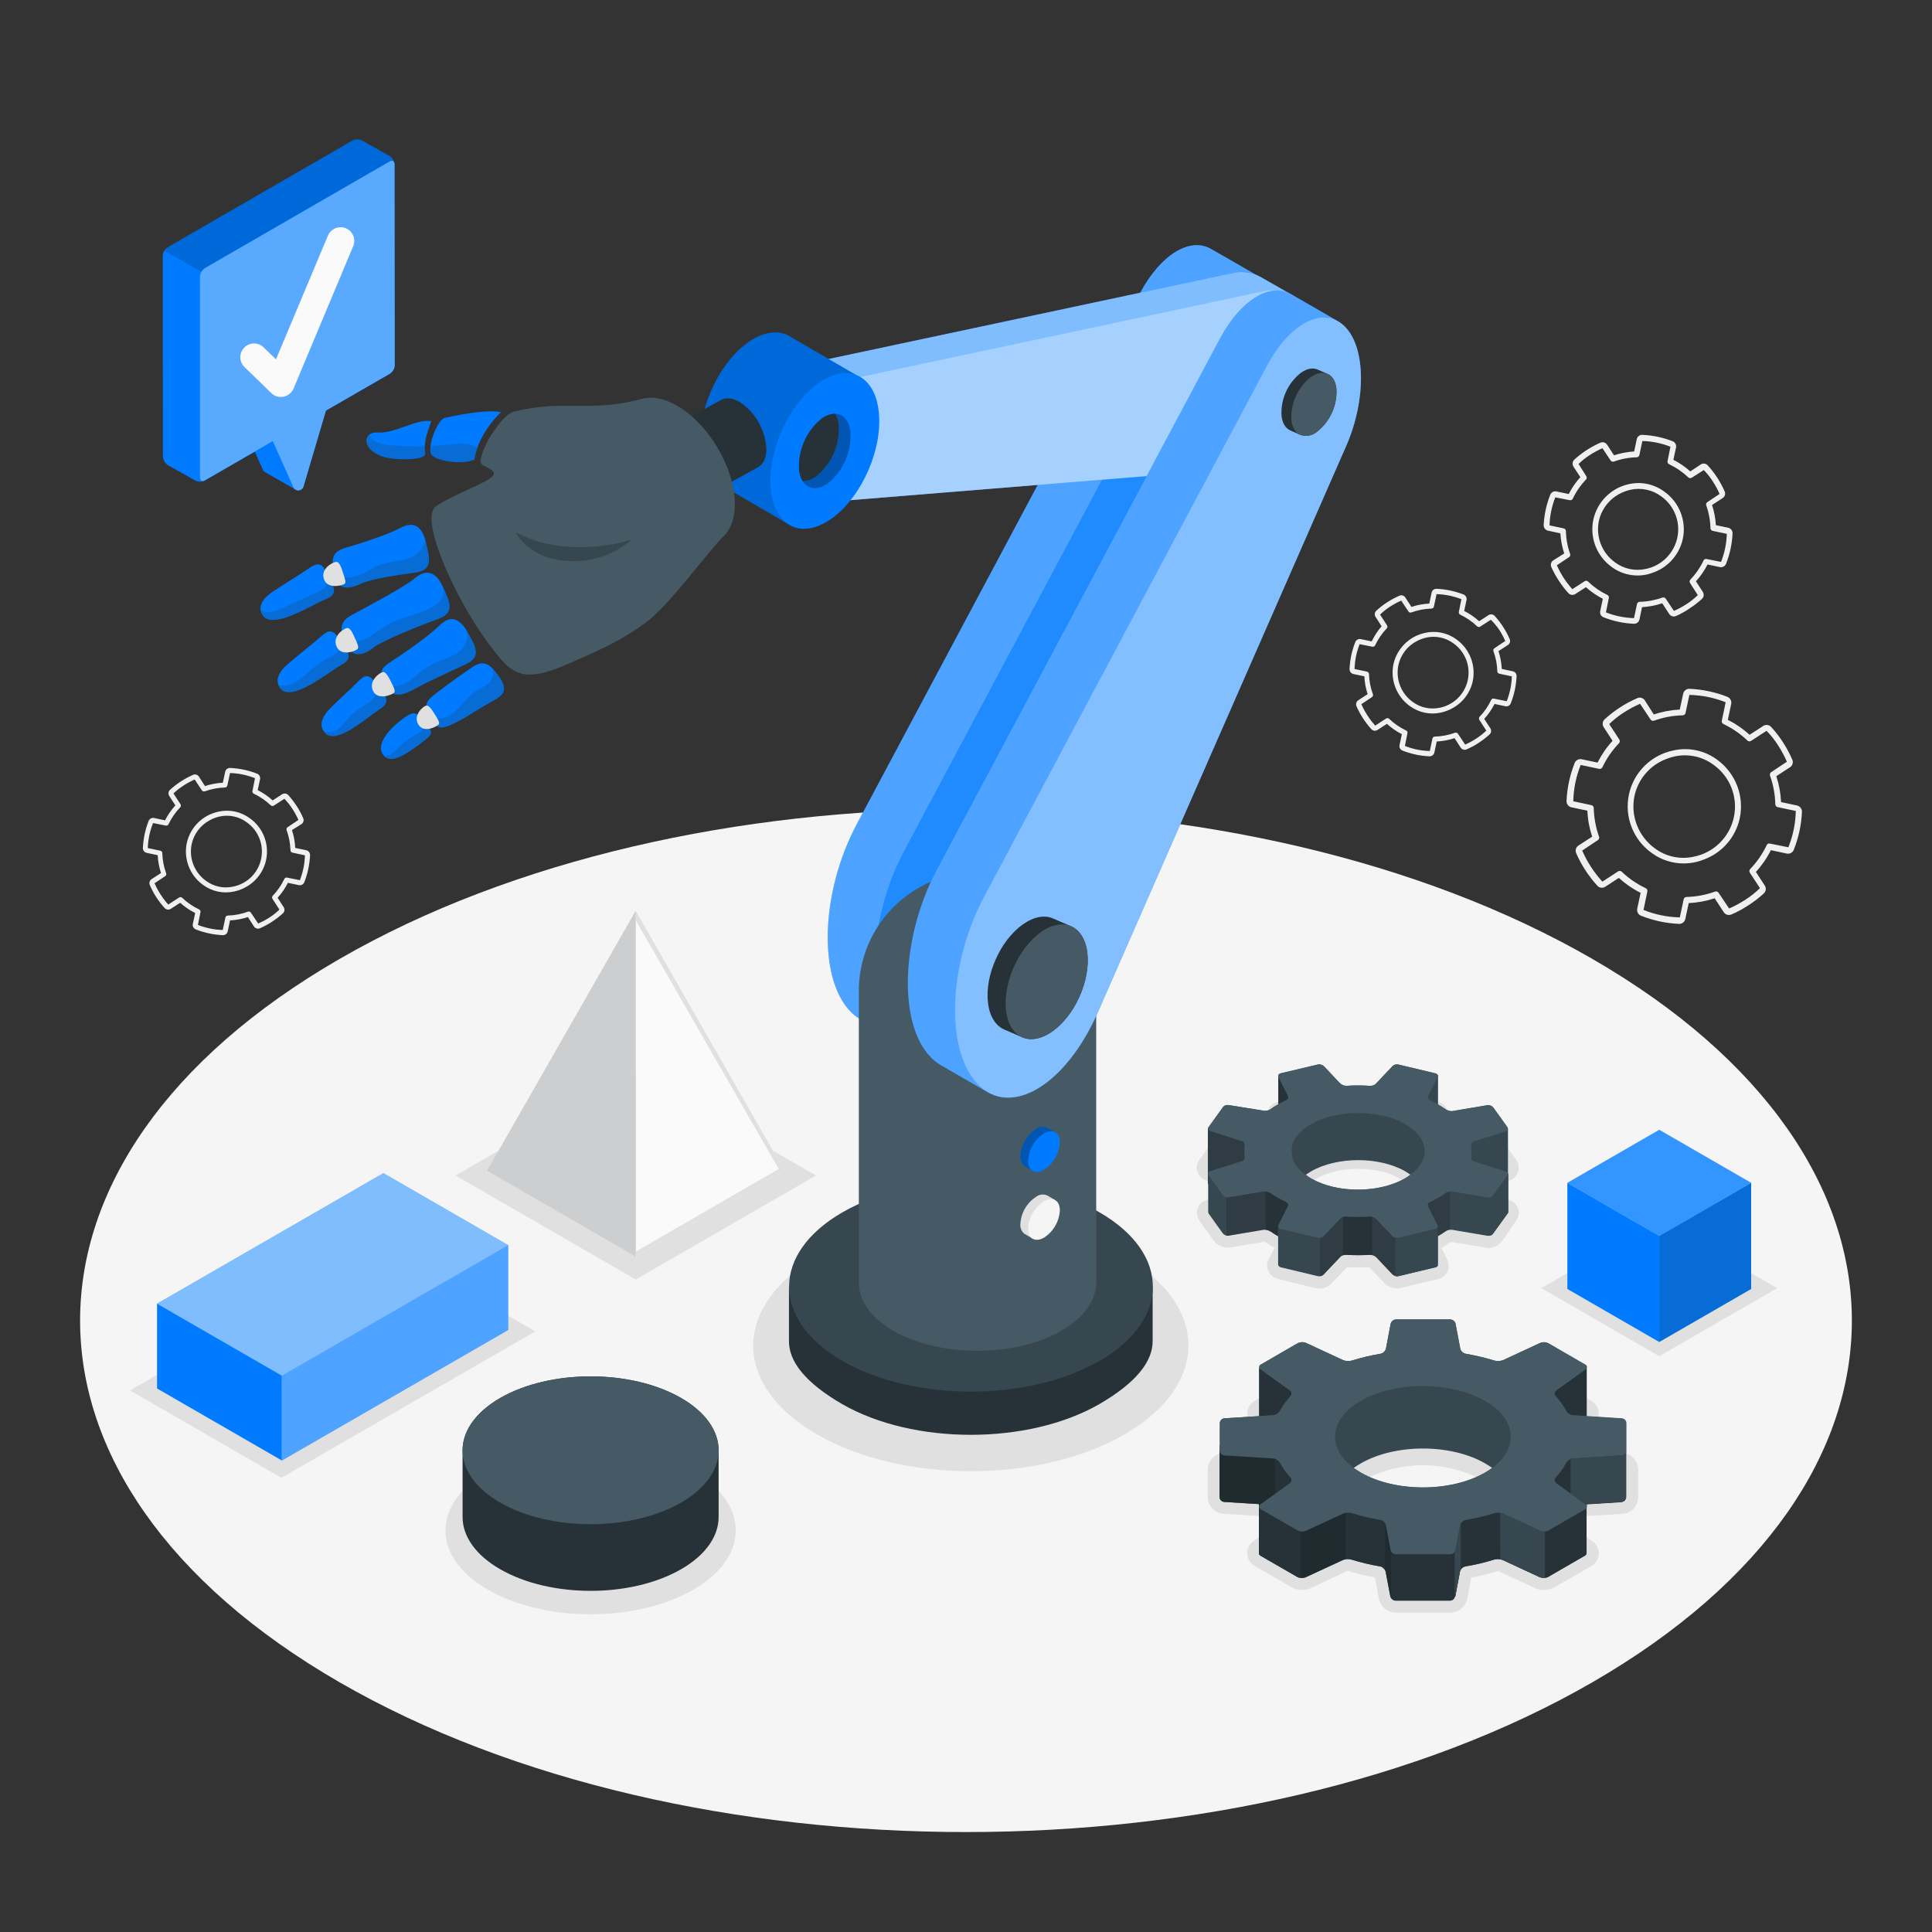 <?xml version="1.0" encoding="UTF-8"?>
<svg xmlns="http://www.w3.org/2000/svg" xmlns:xlink="http://www.w3.org/1999/xlink" width="190px" height="190px" viewBox="0 0 190 190" version="1.1">
<rect x="0" y="0" width="190" height="190" fill="#333333" stroke="none"/>
<defs>
<filter id="alpha" filterUnits="objectBoundingBox" x="0%" y="0%" width="100%" height="100%">
  <feColorMatrix type="matrix" in="SourceGraphic" values="0 0 0 0 1 0 0 0 0 1 0 0 0 0 1 0 0 0 1 0"/>
</filter>
<mask id="mask0">
  <g filter="url(#alpha)">
<rect x="0" y="0" width="190" height="190" style="fill:rgb(0%,0%,0%);fill-opacity:0.102;stroke:none;"/>
  </g>
</mask>
<clipPath id="clip1">
  <rect x="0" y="0" width="190" height="190"/>
</clipPath>
<g id="surface5" clip-path="url(#clip1)">
<path style=" stroke:none;fill-rule:nonzero;fill:rgb(14.902%,19.608%,21.961%);fill-opacity:1;" d="M 47.902 115.133 L 62.523 123.574 L 62.52 89.562 Z M 47.902 115.133 "/>
</g>
<mask id="mask1">
  <g filter="url(#alpha)">
<rect x="0" y="0" width="190" height="190" style="fill:rgb(0%,0%,0%);fill-opacity:0.502;stroke:none;"/>
  </g>
</mask>
<clipPath id="clip2">
  <rect x="0" y="0" width="190" height="190"/>
</clipPath>
<g id="surface8" clip-path="url(#clip2)">
<path style=" stroke:none;fill-rule:nonzero;fill:rgb(100%,100%,100%);fill-opacity:1;" d="M 15.445 128.207 L 27.723 135.293 L 49.98 122.453 L 37.707 115.371 Z M 15.445 128.207 "/>
</g>
<mask id="mask2">
  <g filter="url(#alpha)">
<rect x="0" y="0" width="190" height="190" style="fill:rgb(0%,0%,0%);fill-opacity:0.302;stroke:none;"/>
  </g>
</mask>
<clipPath id="clip3">
  <rect x="0" y="0" width="190" height="190"/>
</clipPath>
<g id="surface11" clip-path="url(#clip3)">
<path style=" stroke:none;fill-rule:nonzero;fill:rgb(100%,100%,100%);fill-opacity:1;" d="M 49.98 122.453 L 49.98 130.797 L 27.723 143.633 L 27.723 135.293 Z M 49.98 122.453 "/>
</g>
<mask id="mask3">
  <g filter="url(#alpha)">
<rect x="0" y="0" width="190" height="190" style="fill:rgb(0%,0%,0%);fill-opacity:0.2;stroke:none;"/>
  </g>
</mask>
<clipPath id="clip4">
  <rect x="0" y="0" width="190" height="190"/>
</clipPath>
<g id="surface14" clip-path="url(#clip4)">
<path style=" stroke:none;fill-rule:nonzero;fill:rgb(100%,100%,100%);fill-opacity:1;" d="M 163.176 111.109 L 172.215 116.324 L 163.176 121.543 L 154.141 116.324 Z M 163.176 111.109 "/>
</g>
<mask id="mask4">
  <g filter="url(#alpha)">
<rect x="0" y="0" width="190" height="190" style="fill:rgb(0%,0%,0%);fill-opacity:0.2;stroke:none;"/>
  </g>
</mask>
<clipPath id="clip5">
  <rect x="0" y="0" width="190" height="190"/>
</clipPath>
<g id="surface17" clip-path="url(#clip5)">
<path style=" stroke:none;fill-rule:nonzero;fill:rgb(14.902%,19.608%,21.961%);fill-opacity:1;" d="M 172.215 116.324 L 172.215 126.762 L 163.176 131.977 L 163.176 121.543 Z M 172.215 116.324 "/>
</g>
<mask id="mask5">
  <g filter="url(#alpha)">
<rect x="0" y="0" width="190" height="190" style="fill:rgb(0%,0%,0%);fill-opacity:0.149;stroke:none;"/>
  </g>
</mask>
<clipPath id="clip6">
  <rect x="0" y="0" width="190" height="190"/>
</clipPath>
<g id="surface20" clip-path="url(#clip6)">
<path style=" stroke:none;fill-rule:nonzero;fill:rgb(0%,0%,0%);fill-opacity:1;" d="M 136.215 149.805 C 136.246 149.859 136.27 149.922 136.281 149.984 L 136.742 152.402 C 136.758 152.465 136.777 152.52 136.812 152.574 L 136.812 157.133 C 136.777 157.082 136.758 157.023 136.742 156.961 L 136.281 154.547 C 136.27 154.488 136.246 154.434 136.215 154.383 Z M 136.215 149.805 "/>
</g>
<mask id="mask6">
  <g filter="url(#alpha)">
<rect x="0" y="0" width="190" height="190" style="fill:rgb(0%,0%,0%);fill-opacity:0.149;stroke:none;"/>
  </g>
</mask>
<clipPath id="clip7">
  <rect x="0" y="0" width="190" height="190"/>
</clipPath>
<g id="surface23" clip-path="url(#clip7)">
<path style=" stroke:none;fill-rule:nonzero;fill:rgb(0%,0%,0%);fill-opacity:1;" d="M 127.938 150.602 C 128.098 150.625 128.258 150.605 128.406 150.543 L 132.074 148.848 C 132.16 148.809 132.254 148.785 132.348 148.773 L 132.348 153.332 C 132.254 153.348 132.16 153.371 132.074 153.406 L 128.406 155.105 C 128.297 155.152 128.18 155.172 128.062 155.168 L 127.938 155.168 Z M 127.938 150.602 "/>
</g>
<mask id="mask7">
  <g filter="url(#alpha)">
<rect x="0" y="0" width="190" height="190" style="fill:rgb(0%,0%,0%);fill-opacity:0.149;stroke:none;"/>
  </g>
</mask>
<clipPath id="clip8">
  <rect x="0" y="0" width="190" height="190"/>
</clipPath>
<g id="surface26" clip-path="url(#clip8)">
<path style=" stroke:none;fill-rule:nonzero;fill:rgb(0%,0%,0%);fill-opacity:1;" d="M 120.395 143.129 L 125.215 143.43 C 125.281 143.434 125.348 143.449 125.41 143.477 L 125.41 146.898 L 123.969 147.938 C 123.883 147.988 123.828 148.078 123.824 148.176 L 123.824 147.922 L 120.402 147.707 C 120.152 147.688 119.953 147.48 119.949 147.227 L 119.949 142.211 C 119.945 142.18 119.945 142.145 119.949 142.113 L 119.949 142.648 C 119.953 142.898 120.145 143.105 120.395 143.129 Z M 120.395 143.129 "/>
</g>
<mask id="mask8">
  <g filter="url(#alpha)">
<rect x="0" y="0" width="190" height="190" style="fill:rgb(0%,0%,0%);fill-opacity:0.149;stroke:none;"/>
  </g>
</mask>
<clipPath id="clip9">
  <rect x="0" y="0" width="190" height="190"/>
</clipPath>
<g id="surface29" clip-path="url(#clip9)">
<path style=" stroke:none;fill-rule:nonzero;fill:rgb(0%,0%,0%);fill-opacity:1;" d="M 122.426 112.605 C 122.363 112.992 122.363 113.387 122.426 113.773 C 122.453 113.945 122.355 114.117 122.188 114.184 L 118.965 115.199 C 118.875 115.227 118.816 115.312 118.82 115.406 L 118.82 116.449 C 118.801 116.43 118.793 116.402 118.793 116.375 C 118.793 114.543 118.793 111.488 118.793 111.223 L 118.793 110.996 C 118.793 111.094 118.895 111.188 119.051 111.238 L 122.09 112.203 C 122.281 112.242 122.422 112.41 122.426 112.605 Z M 122.426 112.605 "/>
</g>
<mask id="mask9">
  <g filter="url(#alpha)">
<rect x="0" y="0" width="190" height="190" style="fill:rgb(0%,0%,0%);fill-opacity:0.149;stroke:none;"/>
  </g>
</mask>
<clipPath id="clip10">
  <rect x="0" y="0" width="190" height="190"/>
</clipPath>
<g id="surface32" clip-path="url(#clip10)">
<path style=" stroke:none;fill-rule:nonzero;fill:rgb(0%,0%,0%);fill-opacity:1;" d="M 124.438 117.156 L 124.438 120.934 C 124.395 120.93 124.352 120.93 124.309 120.934 L 120.781 121.523 C 120.723 121.535 120.664 121.535 120.605 121.523 L 120.605 117.75 C 120.664 117.762 120.73 117.762 120.789 117.75 L 124.316 117.156 C 124.355 117.152 124.398 117.152 124.438 117.156 Z M 124.438 117.156 "/>
</g>
<mask id="mask10">
  <g filter="url(#alpha)">
<rect x="0" y="0" width="190" height="190" style="fill:rgb(0%,0%,0%);fill-opacity:0.149;stroke:none;"/>
  </g>
</mask>
<clipPath id="clip11">
  <rect x="0" y="0" width="190" height="190"/>
</clipPath>
<g id="surface35" clip-path="url(#clip11)">
<path style=" stroke:none;fill-rule:nonzero;fill:rgb(0%,0%,0%);fill-opacity:1;" d="M 132.051 119.699 L 132.051 123.477 C 131.969 123.5 131.895 123.543 131.832 123.598 L 130.121 125.398 C 130.031 125.477 129.922 125.52 129.809 125.527 L 129.809 121.75 C 129.926 121.746 130.039 121.703 130.129 121.625 L 131.844 119.82 C 131.902 119.766 131.973 119.723 132.051 119.699 Z M 132.051 119.699 "/>
</g>
<mask id="mask11">
  <g filter="url(#alpha)">
<rect x="0" y="0" width="190" height="190" style="fill:rgb(0%,0%,0%);fill-opacity:0.149;stroke:none;"/>
  </g>
</mask>
<clipPath id="clip12">
  <rect x="0" y="0" width="190" height="190"/>
</clipPath>
<g id="surface38" clip-path="url(#clip12)">
<path style=" stroke:none;fill-rule:nonzero;fill:rgb(0%,0%,0%);fill-opacity:1;" d="M 137.234 121.715 L 137.234 125.488 C 137.105 125.449 136.984 125.383 136.891 125.285 L 135.371 123.672 C 135.258 123.559 135.121 123.48 134.969 123.434 L 134.969 119.656 C 135.121 119.703 135.262 119.785 135.379 119.898 L 136.898 121.508 C 136.992 121.605 137.105 121.676 137.234 121.715 Z M 137.234 121.715 "/>
</g>
<mask id="mask12">
  <g filter="url(#alpha)">
<rect x="0" y="0" width="190" height="190" style="fill:rgb(0%,0%,0%);fill-opacity:0.149;stroke:none;"/>
  </g>
</mask>
<clipPath id="clip13">
  <rect x="0" y="0" width="190" height="190"/>
</clipPath>
<g id="surface41" clip-path="url(#clip13)">
<path style=" stroke:none;fill-rule:nonzero;fill:rgb(0%,0%,0%);fill-opacity:1;" d="M 142.605 117.16 L 142.605 120.938 C 142.473 120.945 142.34 120.984 142.227 121.055 C 141.961 121.242 141.684 121.418 141.398 121.578 C 141.398 121.578 141.398 120.715 141.398 120.598 C 141.398 120.543 141.387 120.492 141.359 120.445 L 140.469 118.676 C 140.422 118.602 140.406 118.512 140.426 118.426 C 140.445 118.34 140.5 118.27 140.578 118.227 C 141.156 117.961 141.711 117.645 142.23 117.281 C 142.344 117.207 142.473 117.168 142.605 117.16 Z M 142.605 117.16 "/>
</g>
<mask id="mask13">
  <g filter="url(#alpha)">
<rect x="0" y="0" width="190" height="190" style="fill:rgb(0%,0%,0%);fill-opacity:0.302;stroke:none;"/>
  </g>
</mask>
<clipPath id="clip14">
  <rect x="0" y="0" width="190" height="190"/>
</clipPath>
<g id="surface44" clip-path="url(#clip14)">
<path style=" stroke:none;fill-rule:nonzero;fill:rgb(100%,100%,100%);fill-opacity:1;" d="M 124.391 27.66 C 124.188 27.453 123.957 27.273 123.707 27.129 C 122.875 26.652 119.316 24.59 119.078 24.469 C 117.02 23.297 114.137 25.031 112.113 28.82 L 84.273 81.02 C 80.695 87.719 80.422 96.219 83.668 99.508 C 83.945 99.793 84.262 100.039 84.602 100.242 C 85.418 100.727 88.922 102.746 89.262 102.938 C 92.539 104.84 97.242 101.551 100.094 95.07 L 124.52 39.375 C 126.496 34.863 126.441 29.742 124.391 27.66 Z M 124.391 27.66 "/>
</g>
<mask id="mask14">
  <g filter="url(#alpha)">
<rect x="0" y="0" width="190" height="190" style="fill:rgb(0%,0%,0%);fill-opacity:0.6;stroke:none;"/>
  </g>
</mask>
<clipPath id="clip15">
  <rect x="0" y="0" width="190" height="190"/>
</clipPath>
<g id="surface47" clip-path="url(#clip15)">
<path style=" stroke:none;fill-rule:nonzero;fill:rgb(0%,48.235%,100%);fill-opacity:1;" d="M 124.52 39.375 L 100.094 95.07 C 96.957 102.219 91.543 105.484 88.312 102.184 C 85.066 98.879 85.34 90.402 88.914 83.695 L 116.738 31.477 C 118.996 27.242 122.34 25.574 124.391 27.676 C 126.441 29.742 126.496 34.863 124.52 39.375 Z M 124.52 39.375 "/>
</g>
<mask id="mask15">
  <g filter="url(#alpha)">
<rect x="0" y="0" width="190" height="190" style="fill:rgb(0%,0%,0%);fill-opacity:0.502;stroke:none;"/>
  </g>
</mask>
<clipPath id="clip16">
  <rect x="0" y="0" width="190" height="190"/>
</clipPath>
<g id="surface50" clip-path="url(#clip16)">
<path style=" stroke:none;fill-rule:nonzero;fill:rgb(100%,100%,100%);fill-opacity:1;" d="M 123.965 27.23 C 123.082 26.754 122.055 26.629 121.086 26.883 L 78.07 36.031 C 75.668 36.539 73.066 39.422 72.148 42.582 C 71.461 44.953 71.898 46.859 73.137 47.582 C 73.547 47.828 75.715 49.078 76.258 49.387 C 76.703 49.621 77.207 49.723 77.711 49.668 L 119.047 46.309 C 122.73 46.008 127.062 41.512 128.547 36.453 C 129.582 32.887 128.898 30.066 127.062 29 C 126.539 28.707 124.484 27.535 123.965 27.23 Z M 123.965 27.23 "/>
</g>
<mask id="mask16">
  <g filter="url(#alpha)">
<rect x="0" y="0" width="190" height="190" style="fill:rgb(0%,0%,0%);fill-opacity:0.302;stroke:none;"/>
  </g>
</mask>
<clipPath id="clip17">
  <rect x="0" y="0" width="190" height="190"/>
</clipPath>
<g id="surface53" clip-path="url(#clip17)">
<path style=" stroke:none;fill-rule:nonzero;fill:rgb(100%,100%,100%);fill-opacity:1;" d="M 77.711 49.668 L 119.047 46.309 C 122.73 46.008 127.062 41.512 128.547 36.453 C 130.016 31.398 128.031 27.844 124.195 28.66 L 81.156 37.809 C 78.758 38.32 76.152 41.199 75.234 44.359 C 74.316 47.523 75.402 49.855 77.711 49.668 Z M 77.711 49.668 "/>
</g>
<mask id="mask17">
  <g filter="url(#alpha)">
<rect x="0" y="0" width="190" height="190" style="fill:rgb(0%,0%,0%);fill-opacity:0.302;stroke:none;"/>
  </g>
</mask>
<clipPath id="clip18">
  <rect x="0" y="0" width="190" height="190"/>
</clipPath>
<g id="surface56" clip-path="url(#clip18)">
<path style=" stroke:none;fill-rule:nonzero;fill:rgb(0%,0%,0%);fill-opacity:1;" d="M 100.348 113.699 C 100.406 112.605 100.988 111.605 101.91 111.008 C 102.238 110.766 102.684 110.73 103.047 110.922 L 103.738 111.34 L 103.453 111.84 C 103.453 111.859 103.453 111.879 103.453 111.898 C 103.395 112.992 102.816 113.992 101.898 114.586 L 101.574 115.156 L 100.812 114.695 L 100.789 114.695 C 100.477 114.465 100.309 114.086 100.348 113.699 Z M 100.348 113.699 "/>
</g>
<mask id="mask18">
  <g filter="url(#alpha)">
<rect x="0" y="0" width="190" height="190" style="fill:rgb(0%,0%,0%);fill-opacity:0.302;stroke:none;"/>
  </g>
</mask>
<clipPath id="clip19">
  <rect x="0" y="0" width="190" height="190"/>
</clipPath>
<g id="surface59" clip-path="url(#clip19)">
<path style=" stroke:none;fill-rule:nonzero;fill:rgb(100%,100%,100%);fill-opacity:1;" d="M 132.27 32.125 C 132.066 31.914 131.836 31.734 131.582 31.59 C 130.758 31.117 127.199 29.051 126.953 28.93 C 124.898 27.758 122.016 29.492 119.988 33.277 L 92.148 85.5 C 88.578 92.199 88.301 100.699 91.547 103.984 C 91.824 104.27 92.137 104.52 92.48 104.723 C 93.293 105.203 96.801 107.223 97.141 107.418 C 100.414 109.32 105.121 106.027 107.969 99.551 L 132.395 43.855 C 134.371 39.328 134.32 34.199 132.27 32.125 Z M 132.27 32.125 "/>
</g>
<mask id="mask19">
  <g filter="url(#alpha)">
<rect x="0" y="0" width="190" height="190" style="fill:rgb(0%,0%,0%);fill-opacity:0.302;stroke:none;"/>
  </g>
</mask>
<clipPath id="clip20">
  <rect x="0" y="0" width="190" height="190"/>
</clipPath>
<g id="surface62" clip-path="url(#clip20)">
<path style=" stroke:none;fill-rule:nonzero;fill:rgb(100%,100%,100%);fill-opacity:1;" d="M 132.395 43.84 L 107.969 99.539 C 104.836 106.684 99.418 109.949 96.188 106.648 C 92.945 103.344 93.219 94.867 96.793 88.16 L 124.617 35.938 C 126.875 31.707 130.219 30.039 132.27 32.137 C 134.32 34.199 134.371 39.328 132.395 43.84 Z M 132.395 43.84 "/>
</g>
<mask id="mask20">
  <g filter="url(#alpha)">
<rect x="0" y="0" width="190" height="190" style="fill:rgb(0%,0%,0%);fill-opacity:0.149;stroke:none;"/>
  </g>
</mask>
<clipPath id="clip21">
  <rect x="0" y="0" width="190" height="190"/>
</clipPath>
<g id="surface65" clip-path="url(#clip21)">
<path style=" stroke:none;fill-rule:nonzero;fill:rgb(0%,0%,0%);fill-opacity:1;" d="M 73.406 33.793 C 74.891 32.676 76.324 32.438 77.434 32.945 L 84.215 36.891 L 84.031 37.328 C 84.508 38.051 84.801 38.879 84.875 39.746 C 85.309 43.367 83.301 48.07 80.383 50.254 C 79.711 50.789 78.918 51.148 78.074 51.309 L 77.898 51.758 L 71.137 47.82 C 69.996 47.387 69.145 46.176 68.922 44.309 C 68.473 40.684 70.484 35.977 73.406 33.793 Z M 73.406 33.793 "/>
</g>
<mask id="mask21">
  <g filter="url(#alpha)">
<rect x="0" y="0" width="190" height="190" style="fill:rgb(0%,0%,0%);fill-opacity:0.302;stroke:none;"/>
  </g>
</mask>
<clipPath id="clip22">
  <rect x="0" y="0" width="190" height="190"/>
</clipPath>
<g id="surface68" clip-path="url(#clip22)">
<path style=" stroke:none;fill-rule:nonzero;fill:rgb(0%,0%,0%);fill-opacity:1;" d="M 78.586 46.238 C 78.621 46.617 78.738 46.98 78.934 47.305 C 79.445 48.145 80.453 48.262 81.492 47.48 C 82.965 46.242 83.762 44.379 83.637 42.457 C 83.5 41.316 82.914 40.711 82.137 40.695 C 81.625 40.703 81.129 40.887 80.738 41.219 C 79.262 42.453 78.461 44.316 78.586 46.238 Z M 78.586 46.238 "/>
</g>
<mask id="mask22">
  <g filter="url(#alpha)">
<rect x="0" y="0" width="190" height="190" style="fill:rgb(0%,0%,0%);fill-opacity:0.2;stroke:none;"/>
  </g>
</mask>
<clipPath id="clip23">
  <rect x="0" y="0" width="190" height="190"/>
</clipPath>
<g id="surface71" clip-path="url(#clip23)">
<path style=" stroke:none;fill-rule:nonzero;fill:rgb(14.902%,19.608%,21.961%);fill-opacity:1;" d="M 41.773 43.867 C 40.684 43.902 39.59 43.875 38.5 43.793 C 37.977 43.781 37.461 43.66 36.98 43.445 C 36.691 43.297 36.453 43.07 36.289 42.789 C 35.758 43.27 36.074 44.348 37.555 44.883 C 38.859 45.355 41.922 45.262 41.828 44.637 C 41.781 44.383 41.766 44.125 41.773 43.867 Z M 41.773 43.867 "/>
<path style=" stroke:none;fill-rule:nonzero;fill:rgb(14.902%,19.608%,21.961%);fill-opacity:1;" d="M 46.973 43.984 C 46.145 43.504 45.113 43.633 44.16 43.73 C 43.562 43.797 42.961 43.832 42.363 43.859 C 42.289 44.156 42.32 44.469 42.453 44.746 C 42.945 45.375 45.453 45.762 46.668 45.227 C 46.727 44.805 46.828 44.387 46.973 43.984 Z M 46.973 43.984 "/>
</g>
<mask id="mask23">
  <g filter="url(#alpha)">
<rect x="0" y="0" width="190" height="190" style="fill:rgb(0%,0%,0%);fill-opacity:0.2;stroke:none;"/>
  </g>
</mask>
<clipPath id="clip24">
  <rect x="0" y="0" width="190" height="190"/>
</clipPath>
<g id="surface74" clip-path="url(#clip24)">
<path style=" stroke:none;fill-rule:nonzero;fill:rgb(14.902%,19.608%,21.961%);fill-opacity:1;" d="M 40.797 56.316 C 42.633 56.07 42.23 54.824 41.887 53.348 C 41.887 53.266 41.848 53.188 41.828 53.113 C 41.809 53.195 41.785 53.277 41.758 53.359 C 41.57 53.891 41.211 54.344 40.734 54.645 C 39.754 55.246 38.488 55.117 37.41 55.52 C 36.703 55.777 36.098 56.25 35.398 56.527 C 34.59 56.844 33.699 56.883 32.871 56.637 C 33.145 58.039 34.344 57.988 35.367 57.477 C 36.391 56.961 38.957 56.562 40.797 56.316 Z M 40.797 56.316 "/>
</g>
<mask id="mask24">
  <g filter="url(#alpha)">
<rect x="0" y="0" width="190" height="190" style="fill:rgb(0%,0%,0%);fill-opacity:0.2;stroke:none;"/>
  </g>
</mask>
<clipPath id="clip25">
  <rect x="0" y="0" width="190" height="190"/>
</clipPath>
<g id="surface77" clip-path="url(#clip25)">
<path style=" stroke:none;fill-rule:nonzero;fill:rgb(14.902%,19.608%,21.961%);fill-opacity:1;" d="M 32.359 56.762 C 32.332 56.711 32.305 56.66 32.277 56.609 C 32.195 56.641 32.137 56.711 32.121 56.793 C 32.117 56.891 32.129 56.984 32.16 57.074 C 32.195 57.363 32.082 57.648 31.863 57.836 C 31.652 58.012 31.414 58.152 31.16 58.254 L 27.719 59.816 C 27.293 60.039 26.828 60.168 26.352 60.195 C 26.105 60.195 25.867 60.133 25.652 60.004 C 25.68 60.152 25.727 60.297 25.801 60.426 C 26.121 61.004 26.941 61.137 28.312 60.652 C 29.688 60.164 31.074 59.309 32.066 58.902 C 33.062 58.496 33.059 58.023 32.359 56.762 Z M 32.359 56.762 "/>
</g>
<mask id="mask25">
  <g filter="url(#alpha)">
<rect x="0" y="0" width="190" height="190" style="fill:rgb(0%,0%,0%);fill-opacity:0.2;stroke:none;"/>
  </g>
</mask>
<clipPath id="clip26">
  <rect x="0" y="0" width="190" height="190"/>
</clipPath>
<g id="surface80" clip-path="url(#clip26)">
<path style=" stroke:none;fill-rule:nonzero;fill:rgb(14.902%,19.608%,21.961%);fill-opacity:1;" d="M 36.363 68.992 C 35.809 69.434 35.145 69.754 34.625 70.23 C 34.246 70.578 33.969 70.992 33.605 71.371 C 33.18 71.926 32.434 72.125 31.785 71.863 C 31.824 71.93 31.871 71.996 31.922 72.055 C 32.344 72.566 33.156 72.543 34.414 71.801 C 35.672 71.059 36.469 70.336 37.367 69.75 C 38.262 69.164 38.18 68.68 37.285 67.586 C 37.16 68.152 36.832 68.652 36.363 68.992 Z M 45.961 62.152 C 45.926 62.094 45.895 62.039 45.859 61.98 C 45.945 62.297 45.961 62.625 45.902 62.945 C 45.73 63.559 45.309 64.066 44.742 64.352 C 44.18 64.633 43.602 64.879 43.008 65.09 C 42.352 65.371 41.738 65.742 41.188 66.195 C 40.789 66.566 40.359 66.902 39.895 67.191 C 39.289 67.508 38.59 67.59 37.93 67.418 C 38.574 68.734 39.625 68.375 40.91 67.66 C 41.93 67.094 44.07 66.105 45.754 65.332 C 47.434 64.562 46.699 63.484 45.98 62.16 Z M 45.961 62.152 "/>
</g>
<mask id="mask26">
  <g filter="url(#alpha)">
<rect x="0" y="0" width="190" height="190" style="fill:rgb(0%,0%,0%);fill-opacity:0.2;stroke:none;"/>
  </g>
</mask>
<clipPath id="clip27">
  <rect x="0" y="0" width="190" height="190"/>
</clipPath>
<g id="surface83" clip-path="url(#clip27)">
<path style=" stroke:none;fill-rule:nonzero;fill:rgb(14.902%,19.608%,21.961%);fill-opacity:1;" d="M 41.371 71.914 C 41.102 72.129 40.812 72.316 40.508 72.477 C 40.031 72.766 39.59 73.109 39.191 73.504 C 38.957 73.777 38.684 74.02 38.379 74.215 C 38.199 74.309 37.992 74.352 37.789 74.34 C 38.219 74.809 39 74.719 40.164 73.961 C 41.324 73.199 40.922 73.445 41.738 72.82 C 42.555 72.191 42.684 72.023 41.84 71.082 C 41.797 71.41 41.629 71.707 41.371 71.914 Z M 48.84 66.215 C 48.727 66.055 48.598 65.902 48.461 65.758 C 48.566 66.172 48.484 66.613 48.242 66.965 C 47.859 67.477 47.207 67.684 46.68 68.035 C 45.742 68.668 45.199 69.793 44.215 70.348 C 43.668 70.656 43.035 70.762 42.422 70.645 L 42.391 70.645 C 43.035 71.785 43.414 71.785 45.07 70.945 C 46.07 70.434 46.875 69.828 48.828 68.738 C 49.898 68.129 49.719 67.371 48.84 66.211 Z M 48.84 66.215 "/>
</g>
<mask id="mask27">
  <g filter="url(#alpha)">
<rect x="0" y="0" width="190" height="190" style="fill:rgb(0%,0%,0%);fill-opacity:0.2;stroke:none;"/>
  </g>
</mask>
<clipPath id="clip28">
  <rect x="0" y="0" width="190" height="190"/>
</clipPath>
<g id="surface86" clip-path="url(#clip28)">
<path style=" stroke:none;fill-rule:nonzero;fill:rgb(14.902%,19.608%,21.961%);fill-opacity:1;" d="M 33.348 64.035 C 33.031 64.301 32.68 64.52 32.301 64.691 C 31.699 65.012 31.133 65.395 30.613 65.832 C 30.145 66.285 29.633 66.699 29.094 67.066 C 28.594 67.383 27.988 67.492 27.41 67.375 C 27.453 67.48 27.508 67.582 27.578 67.676 C 27.957 68.207 28.793 68.238 30.105 67.578 C 31.422 66.922 32.688 65.906 33.625 65.383 C 34.566 64.859 34.516 64.414 33.762 63.355 C 33.695 63.617 33.551 63.855 33.348 64.035 Z M 43.609 57.836 C 43.664 58.109 43.645 58.395 43.547 58.656 C 43.445 58.887 43.293 59.09 43.102 59.25 C 41.812 60.422 39.875 60.488 38.336 61.309 C 37.574 61.711 36.934 62.293 36.176 62.691 C 35.492 63.105 34.664 63.211 33.895 62.98 C 33.938 63.094 33.984 63.215 34.027 63.344 C 34.566 64.754 35.758 64.457 36.688 63.723 C 37.621 62.988 41.363 61.5 43.102 60.871 C 44.844 60.246 44.223 59.164 43.613 57.836 Z M 43.609 57.836 "/>
</g>
<mask id="mask28">
  <g filter="url(#alpha)">
<rect x="0" y="0" width="190" height="190" style="fill:rgb(0%,0%,0%);fill-opacity:0.149;stroke:none;"/>
  </g>
</mask>
<clipPath id="clip29">
  <rect x="0" y="0" width="190" height="190"/>
</clipPath>
<g id="surface89" clip-path="url(#clip29)">
<path style=" stroke:none;fill-rule:nonzero;fill:rgb(0%,0%,0%);fill-opacity:1;" d="M 38.789 16.07 C 38.758 15.832 38.559 15.742 38.32 15.879 L 20.141 26.375 C 20 26.465 19.883 26.59 19.801 26.734 L 16.156 24.656 C 16.234 24.516 16.348 24.398 16.484 24.316 L 34.668 13.816 C 34.969 13.668 35.324 13.668 35.625 13.816 L 38.32 15.336 C 38.574 15.5 38.746 15.77 38.789 16.07 Z M 38.789 16.07 "/>
</g>
<mask id="mask29">
  <g filter="url(#alpha)">
<rect x="0" y="0" width="190" height="190" style="fill:rgb(0%,0%,0%);fill-opacity:0.349;stroke:none;"/>
  </g>
</mask>
<clipPath id="clip30">
  <rect x="0" y="0" width="190" height="190"/>
</clipPath>
<g id="surface92" clip-path="url(#clip30)">
<path style=" stroke:none;fill-rule:nonzero;fill:rgb(100%,100%,100%);fill-opacity:1;" d="M 28.844 47.902 L 26.828 43.379 L 20.141 47.238 C 19.879 47.391 19.664 47.27 19.664 46.965 L 19.664 27.203 C 19.684 26.867 19.859 26.559 20.141 26.375 L 38.32 15.879 C 38.586 15.727 38.797 15.855 38.797 16.156 L 38.816 35.918 C 38.797 36.254 38.621 36.562 38.34 36.746 L 32.055 40.371 L 29.848 47.84 C 29.785 48.055 29.594 48.211 29.367 48.227 C 29.141 48.238 28.934 48.109 28.844 47.902 Z M 28.844 47.902 "/>
</g>
</defs>
<g id="surface1">
<path style=" stroke:none;fill-rule:nonzero;fill:rgb(96.078%,96.078%,96.078%);fill-opacity:1;" d="M 33.395 94.305 C -0.629 113.949 -0.629 145.797 33.395 165.441 C 67.414 185.082 122.582 185.082 156.602 165.441 C 190.625 145.797 190.625 113.949 156.602 94.305 C 122.582 74.66 67.414 74.664 33.395 94.305 Z M 33.395 94.305 "/>
<path style=" stroke:none;fill-rule:nonzero;fill:rgb(87.843%,87.843%,87.843%);fill-opacity:1;" d="M 80.344 141.062 C 71.984 136.242 71.984 128.422 80.344 123.582 C 88.703 118.746 102.25 118.758 110.602 123.582 C 118.957 128.41 118.961 136.227 110.602 141.062 C 102.242 145.902 88.699 145.891 80.344 141.062 Z M 80.344 141.062 "/>
<path style=" stroke:none;fill-rule:nonzero;fill:rgb(87.843%,87.843%,87.843%);fill-opacity:1;" d="M 68.18 144.68 C 70.969 146.293 72.359 148.402 72.359 150.512 C 72.359 152.621 70.965 154.727 68.18 156.34 C 62.605 159.559 53.566 159.559 47.988 156.34 C 45.199 154.727 43.805 152.621 43.805 150.512 C 43.805 148.402 45.199 146.293 47.988 144.68 C 53.578 141.461 62.605 141.461 68.18 144.68 Z M 68.18 144.68 "/>
<path style=" stroke:none;fill-rule:nonzero;fill:rgb(87.843%,87.843%,87.843%);fill-opacity:1;" d="M 62.523 105.375 L 80.246 115.605 L 62.523 125.832 L 44.801 115.605 Z M 62.523 105.375 "/>
<path style=" stroke:none;fill-rule:nonzero;fill:rgb(87.843%,87.843%,87.843%);fill-opacity:1;" d="M 12.785 136.738 L 27.672 145.332 L 52.645 130.934 L 37.758 122.34 Z M 12.785 136.738 "/>
<path style=" stroke:none;fill-rule:nonzero;fill:rgb(87.843%,87.843%,87.843%);fill-opacity:1;" d="M 163.176 119.984 L 174.777 126.68 L 163.176 133.375 L 151.578 126.68 Z M 163.176 119.984 "/>
<path style=" stroke:none;fill-rule:nonzero;fill:rgb(87.843%,87.843%,87.843%);fill-opacity:1;" d="M 137.277 158.59 C 136.461 158.578 135.758 158 135.594 157.199 L 135.215 155.141 C 134.316 154.977 133.43 154.758 132.555 154.488 C 132.555 154.488 132.578 154.488 132.555 154.488 L 132.512 154.488 L 128.898 156.18 C 128.633 156.301 128.344 156.363 128.051 156.359 C 127.691 156.359 127.336 156.27 127.023 156.098 L 123.41 154.012 C 122.965 153.773 122.68 153.32 122.656 152.82 C 122.629 152.316 122.871 151.84 123.289 151.559 L 125.477 149.984 C 125.277 149.723 125.094 149.449 124.93 149.16 L 120.32 148.867 C 119.453 148.812 118.777 148.094 118.777 147.223 L 118.777 144.535 C 118.777 143.668 119.453 142.945 120.324 142.891 L 124.93 142.598 C 125.094 142.312 125.277 142.039 125.477 141.773 L 123.289 140.195 C 122.871 139.918 122.629 139.441 122.656 138.938 C 122.68 138.438 122.965 137.988 123.41 137.75 L 127.023 135.664 C 127.336 135.488 127.691 135.398 128.051 135.402 C 128.344 135.398 128.633 135.461 128.898 135.582 L 132.523 137.262 L 132.594 137.262 C 133.449 136.992 134.324 136.777 135.207 136.617 L 135.586 134.559 C 135.746 133.754 136.449 133.176 137.266 133.168 L 142.586 133.168 C 143.406 133.176 144.109 133.754 144.27 134.559 L 144.652 136.617 C 145.551 136.781 146.438 137 147.312 137.266 C 147.312 137.266 147.285 137.266 147.312 137.266 L 147.355 137.266 L 150.984 135.586 C 151.25 135.469 151.539 135.406 151.832 135.41 C 152.191 135.406 152.547 135.496 152.863 135.672 L 156.477 137.758 C 156.918 137.996 157.203 138.445 157.23 138.945 C 157.254 139.449 157.016 139.926 156.598 140.203 L 154.41 141.781 C 154.609 142.043 154.793 142.32 154.957 142.605 L 159.566 142.898 C 160.434 142.957 161.109 143.676 161.109 144.543 L 161.109 147.23 C 161.105 148.102 160.434 148.82 159.566 148.875 L 154.957 149.168 C 154.793 149.457 154.609 149.73 154.41 149.992 L 156.598 151.566 C 157.016 151.848 157.254 152.324 157.23 152.828 C 157.203 153.328 156.918 153.781 156.477 154.02 L 152.863 156.105 C 152.547 156.277 152.191 156.367 151.832 156.367 C 151.539 156.371 151.25 156.309 150.984 156.188 L 147.359 154.508 L 147.293 154.508 C 146.434 154.773 145.562 154.988 144.68 155.148 L 144.301 157.211 C 144.137 158.012 143.438 158.594 142.617 158.602 Z M 134.414 145.398 C 133.18 146.113 132.469 147.031 132.469 147.914 C 132.469 148.801 133.176 149.715 134.414 150.43 C 137.891 152.168 141.984 152.168 145.461 150.43 C 146.699 149.715 147.406 148.801 147.406 147.914 C 147.406 147.031 146.699 146.113 145.461 145.398 C 141.984 143.66 137.891 143.66 134.414 145.398 Z M 134.414 145.398 "/>
<path style=" stroke:none;fill-rule:nonzero;fill:rgb(87.843%,87.843%,87.843%);fill-opacity:1;" d="M 136.121 126.16 L 134.652 124.617 C 134.273 124.637 133.914 124.648 133.551 124.648 C 133.188 124.648 132.809 124.648 132.469 124.617 L 130.906 126.258 C 130.594 126.566 130.168 126.73 129.73 126.719 C 129.586 126.719 129.441 126.703 129.297 126.668 L 125.707 125.781 C 125.281 125.684 124.918 125.395 124.727 125 C 124.562 124.656 124.562 124.254 124.727 123.91 L 125.336 122.715 C 125.004 122.531 124.68 122.332 124.367 122.117 L 120.945 122.691 C 120.867 122.695 120.785 122.695 120.703 122.691 C 120.16 122.68 119.656 122.414 119.336 121.977 L 117.973 120.078 C 117.805 119.832 117.711 119.547 117.707 119.25 C 117.707 118.691 118.074 118.195 118.609 118.027 L 121.27 117.184 L 121.27 116.934 L 118.699 116.117 C 118.141 115.969 117.734 115.484 117.688 114.906 L 117.688 114.836 C 117.688 114.578 117.766 114.328 117.918 114.117 L 119.402 112.047 C 119.715 111.645 120.199 111.418 120.707 111.434 C 120.805 111.434 120.898 111.441 120.996 111.457 L 124.355 112.023 C 124.602 111.852 124.867 111.688 125.148 111.527 L 125.324 111.426 L 124.766 110.316 C 124.668 110.125 124.613 109.91 124.605 109.695 L 124.605 109.488 C 124.676 108.945 125.078 108.5 125.613 108.375 L 129.324 107.492 C 129.438 107.461 129.555 107.449 129.672 107.449 C 130.16 107.457 130.621 107.66 130.961 108.012 L 132.43 109.559 C 132.809 109.535 133.191 109.527 133.57 109.527 C 133.949 109.527 134.293 109.527 134.629 109.555 L 136.184 107.922 C 136.5 107.609 136.926 107.441 137.367 107.453 C 137.508 107.453 137.652 107.469 137.793 107.504 L 141.375 108.359 C 141.996 108.484 142.453 109.016 142.48 109.648 C 142.484 109.848 142.438 110.047 142.348 110.227 L 141.742 111.426 L 141.938 111.539 C 142.215 111.695 142.473 111.859 142.699 112.016 L 146.117 111.441 C 146.195 111.43 146.273 111.426 146.352 111.422 C 146.895 111.438 147.402 111.699 147.727 112.137 L 149.074 114.016 C 149.254 114.258 149.352 114.551 149.352 114.852 L 149.352 115.027 L 149.328 115.094 C 149.242 115.559 148.906 115.938 148.453 116.082 L 145.793 116.926 C 145.793 117.008 145.793 117.094 145.793 117.176 L 148.379 117.992 C 148.711 118.098 148.996 118.312 149.184 118.602 C 149.371 118.883 149.426 119.23 149.328 119.555 C 149.211 119.875 149.043 120.172 148.832 120.434 L 148.047 121.602 L 147.668 122.109 C 147.359 122.508 146.875 122.734 146.371 122.723 C 146.273 122.719 146.176 122.711 146.078 122.695 L 142.723 122.133 C 142.41 122.348 142.082 122.547 141.746 122.73 L 142.312 123.848 C 142.512 124.227 142.523 124.672 142.344 125.059 C 142.176 125.422 141.844 125.688 141.453 125.777 L 137.723 126.668 C 137.617 126.695 137.508 126.707 137.398 126.707 C 136.914 126.699 136.457 126.504 136.121 126.16 Z M 138.477 116.535 C 137.727 115.859 136.805 115.398 135.816 115.203 C 135.078 115.031 134.32 114.945 133.562 114.945 C 131.281 114.945 129.195 115.707 128.391 116.848 C 128.094 117.195 128.016 117.68 128.18 118.105 L 128.215 118.195 L 128.312 118.355 C 128.512 118.656 128.77 118.914 129.07 119.113 C 129.211 119.219 129.355 119.316 129.508 119.398 C 130.078 119.715 130.688 119.949 131.32 120.09 C 132.059 120.266 132.816 120.352 133.574 120.352 C 134.988 120.375 136.391 120.051 137.648 119.398 C 137.805 119.312 137.957 119.211 138.098 119.102 C 138.348 118.926 138.566 118.711 138.75 118.465 C 139.098 118.055 139.145 117.469 138.863 117.008 L 138.797 116.895 C 138.766 116.848 138.73 116.801 138.695 116.758 C 138.668 116.723 138.641 116.688 138.609 116.648 Z M 138.477 116.535 "/>
<path style=" stroke:none;fill-rule:nonzero;fill:rgb(94.118%,94.118%,94.118%);fill-opacity:1;" d="M 169.5 89.68 L 168.629 88.34 C 167.805 88.613 166.945 88.773 166.074 88.812 L 165.742 90.371 C 165.684 90.664 165.418 90.871 165.121 90.859 C 163.844 90.801 162.582 90.531 161.395 90.059 C 161.113 89.957 160.949 89.66 161.012 89.363 L 161.344 87.805 C 160.566 87.418 159.848 86.922 159.203 86.336 L 157.867 87.207 C 157.617 87.371 157.285 87.328 157.086 87.105 C 156.656 86.633 156.266 86.125 155.914 85.586 C 155.566 85.055 155.266 84.492 155.008 83.906 C 154.887 83.633 154.984 83.309 155.238 83.148 L 156.578 82.281 C 156.305 81.453 156.145 80.594 156.109 79.723 L 154.543 79.395 C 154.25 79.332 154.047 79.066 154.059 78.77 C 154.113 77.492 154.383 76.234 154.855 75.047 C 154.961 74.766 155.254 74.605 155.551 74.668 L 157.109 74.996 C 157.5 74.219 157.996 73.496 158.586 72.855 L 157.715 71.516 C 157.551 71.266 157.59 70.934 157.809 70.734 C 158.754 69.871 159.836 69.172 161.008 68.664 C 161.281 68.535 161.605 68.633 161.766 68.891 L 162.641 70.262 C 163.465 69.984 164.324 69.824 165.195 69.781 L 165.527 68.227 C 165.59 67.934 165.852 67.727 166.152 67.738 C 167.426 67.797 168.688 68.062 169.875 68.527 C 170.152 68.641 170.312 68.934 170.254 69.227 L 169.922 70.789 C 170.699 71.18 171.418 71.676 172.059 72.262 L 173.398 71.395 C 173.645 71.227 173.98 71.27 174.18 71.488 C 174.613 71.961 175.004 72.469 175.352 73.008 C 175.699 73.547 176.004 74.113 176.258 74.699 C 176.383 74.977 176.281 75.301 176.027 75.461 L 174.688 76.332 C 174.961 77.156 175.117 78.012 175.156 78.879 L 176.723 79.215 C 177.012 79.277 177.219 79.539 177.211 79.84 C 177.152 81.113 176.883 82.375 176.41 83.562 C 176.305 83.844 176.008 84.004 175.715 83.941 L 174.152 83.609 C 173.766 84.387 173.27 85.105 172.68 85.746 L 173.555 87.09 C 173.719 87.34 173.676 87.672 173.453 87.871 C 172.98 88.301 172.473 88.691 171.934 89.039 C 171.402 89.387 170.84 89.691 170.254 89.945 L 170.23 89.945 C 169.957 90.047 169.648 89.934 169.5 89.68 Z M 174.059 82.961 L 175.875 83.324 C 176.332 82.188 176.578 80.977 176.605 79.754 L 174.82 79.375 C 174.688 79.348 174.594 79.23 174.59 79.098 C 174.57 78.137 174.395 77.188 174.07 76.281 C 174.023 76.156 174.074 76.012 174.184 75.938 L 175.73 74.91 C 175.488 74.352 175.199 73.816 174.867 73.309 C 174.543 72.789 174.16 72.309 173.727 71.871 L 172.207 72.859 C 172.098 72.934 171.949 72.922 171.852 72.832 C 171.156 72.164 170.359 71.617 169.488 71.203 C 169.367 71.145 169.301 71.012 169.328 70.883 L 169.707 69.062 C 168.57 68.609 167.363 68.367 166.141 68.34 L 165.762 70.117 C 165.734 70.25 165.617 70.348 165.48 70.348 C 164.52 70.367 163.57 70.547 162.668 70.875 C 162.539 70.922 162.398 70.871 162.324 70.762 L 161.289 69.211 C 160.738 69.453 160.203 69.742 159.695 70.07 C 159.176 70.398 158.695 70.781 158.258 71.211 L 159.25 72.73 C 159.324 72.844 159.312 72.996 159.215 73.094 C 158.551 73.785 158 74.582 157.59 75.449 C 157.535 75.574 157.398 75.641 157.266 75.613 L 155.449 75.23 C 154.996 76.367 154.746 77.578 154.723 78.801 L 156.504 79.18 C 156.633 79.211 156.73 79.324 156.734 79.457 C 156.758 80.422 156.934 81.375 157.254 82.281 C 157.301 82.406 157.254 82.547 157.141 82.621 L 155.598 83.648 C 155.84 84.203 156.129 84.738 156.457 85.246 C 156.789 85.754 157.16 86.238 157.57 86.688 C 157.582 86.695 157.598 86.695 157.609 86.688 L 159.129 85.695 C 159.242 85.621 159.391 85.637 159.484 85.727 C 160.18 86.391 160.98 86.938 161.848 87.348 C 161.969 87.406 162.035 87.539 162.008 87.668 L 161.629 89.488 C 162.766 89.945 163.973 90.191 165.199 90.219 L 165.578 88.438 C 165.605 88.309 165.723 88.215 165.855 88.211 C 166.816 88.188 167.77 88.008 168.676 87.68 C 168.801 87.637 168.941 87.688 169.012 87.801 L 170.047 89.344 C 170.602 89.102 171.137 88.812 171.641 88.484 C 172.16 88.156 172.645 87.773 173.082 87.344 L 172.086 85.824 C 172.012 85.711 172.027 85.562 172.121 85.465 C 172.785 84.773 173.336 83.977 173.746 83.105 C 173.777 83.039 173.836 82.988 173.902 82.961 C 173.949 82.953 173.996 82.957 174.039 82.969 Z M 166.723 84.789 C 165.223 85.117 163.656 84.785 162.422 83.875 C 160.605 82.574 159.73 80.32 160.195 78.133 C 160.66 75.945 162.379 74.246 164.57 73.801 C 166.066 73.465 167.637 73.801 168.867 74.711 C 170.676 76.02 171.551 78.266 171.098 80.453 C 170.703 82.309 169.391 83.84 167.613 84.512 C 167.32 84.629 167.02 84.727 166.711 84.797 Z M 160.738 78.281 C 160.336 80.246 161.125 82.266 162.754 83.438 C 163.848 84.25 165.242 84.547 166.574 84.25 C 168.547 83.855 170.098 82.328 170.516 80.359 C 170.934 78.391 170.141 76.363 168.5 75.203 C 167.402 74.395 166.012 74.098 164.68 74.391 C 164.406 74.453 164.133 74.535 163.871 74.641 C 162.277 75.242 161.098 76.613 160.738 78.281 Z M 160.738 78.281 "/>
<path style=" stroke:none;fill-rule:nonzero;fill:rgb(94.118%,94.118%,94.118%);fill-opacity:1;" d="M 137.035 65.316 C 136.715 66.883 137.34 68.488 138.633 69.426 C 139.516 70.078 140.633 70.316 141.707 70.078 C 141.922 70.031 142.137 69.965 142.344 69.883 C 142.512 69.82 142.676 69.742 142.832 69.652 C 143.855 69.102 144.586 68.129 144.836 66.992 C 145.16 65.43 144.535 63.82 143.242 62.887 C 142.359 62.234 141.238 61.996 140.168 62.234 C 138.609 62.559 137.383 63.766 137.035 65.316 Z M 137.52 65.422 C 137.738 64.418 138.379 63.562 139.281 63.078 C 139.422 63 139.562 62.934 139.711 62.875 C 139.895 62.805 140.086 62.746 140.277 62.699 C 141.203 62.5 142.172 62.707 142.938 63.27 C 144.086 64.082 144.641 65.5 144.348 66.879 C 144.055 68.254 142.973 69.324 141.594 69.602 C 140.664 69.801 139.695 69.594 138.934 69.031 C 137.789 68.211 137.238 66.797 137.52 65.422 Z M 134.035 70.629 C 134.281 71.012 134.559 71.371 134.863 71.707 C 135.02 71.879 135.273 71.91 135.469 71.785 L 136.395 71.184 C 136.836 71.59 137.332 71.93 137.863 72.199 L 137.637 73.273 C 137.586 73.496 137.707 73.727 137.922 73.812 C 138.77 74.148 139.668 74.34 140.582 74.379 C 140.812 74.387 141.02 74.227 141.062 73.996 L 141.293 72.922 C 141.887 72.891 142.48 72.781 143.047 72.594 L 143.645 73.52 C 143.766 73.707 144.004 73.785 144.215 73.703 C 144.438 73.605 144.664 73.496 144.883 73.379 C 145.102 73.262 145.238 73.168 145.414 73.055 C 145.797 72.809 146.156 72.531 146.488 72.227 C 146.66 72.07 146.691 71.816 146.566 71.621 L 145.965 70.699 C 146.367 70.254 146.707 69.762 146.98 69.227 L 148.051 69.457 C 148.277 69.5 148.5 69.375 148.578 69.16 C 148.914 68.312 149.105 67.41 149.145 66.5 C 149.156 66.266 148.996 66.062 148.766 66.016 L 147.691 65.785 C 147.66 65.191 147.555 64.602 147.367 64.035 L 148.289 63.434 C 148.484 63.312 148.562 63.062 148.469 62.852 C 148.105 62.016 147.605 61.246 146.992 60.57 C 146.836 60.402 146.578 60.371 146.383 60.496 L 145.465 61.094 C 145.02 60.691 144.527 60.352 143.992 60.082 L 144.223 59.012 C 144.27 58.781 144.148 58.555 143.934 58.469 C 143.082 58.133 142.184 57.941 141.273 57.906 C 141.039 57.895 140.836 58.059 140.789 58.285 L 140.562 59.359 C 139.965 59.387 139.375 59.496 138.805 59.684 L 138.207 58.762 C 138.082 58.566 137.832 58.488 137.621 58.586 C 137.207 58.766 136.805 58.98 136.426 59.227 C 136.047 59.473 135.688 59.75 135.352 60.059 C 135.18 60.215 135.148 60.473 135.277 60.664 L 135.871 61.586 C 135.484 62.039 135.156 62.539 134.898 63.078 L 133.824 62.852 C 133.598 62.805 133.371 62.926 133.285 63.141 C 132.949 63.988 132.758 64.891 132.719 65.801 C 132.715 66.031 132.871 66.234 133.098 66.285 L 134.176 66.512 C 134.203 67.109 134.312 67.699 134.5 68.266 L 133.578 68.863 C 133.387 68.988 133.309 69.234 133.398 69.449 C 133.578 69.859 133.793 70.254 134.035 70.629 Z M 133.855 69.27 L 134.918 68.559 C 135.016 68.496 135.055 68.379 135.016 68.27 C 134.781 67.633 134.652 66.965 134.633 66.289 C 134.629 66.172 134.547 66.074 134.438 66.051 L 133.211 65.793 C 133.234 64.957 133.402 64.129 133.711 63.352 L 134.961 63.598 C 135.07 63.625 135.188 63.566 135.234 63.465 C 135.523 62.852 135.906 62.293 136.375 61.805 C 136.453 61.723 136.465 61.594 136.406 61.5 L 135.719 60.441 C 136.02 60.148 136.348 59.887 136.703 59.66 C 137.055 59.434 137.418 59.234 137.801 59.066 L 138.512 60.137 C 138.57 60.23 138.691 60.27 138.797 60.23 C 139.434 59.996 140.102 59.867 140.777 59.852 C 140.895 59.848 140.992 59.77 141.016 59.656 L 141.277 58.43 C 142.113 58.453 142.941 58.621 143.719 58.926 L 143.469 60.18 C 143.449 60.293 143.504 60.406 143.605 60.453 C 144.219 60.742 144.777 61.129 145.266 61.594 C 145.344 61.668 145.461 61.684 145.555 61.633 L 146.613 60.949 C 146.922 61.246 147.199 61.582 147.441 61.941 C 147.668 62.289 147.867 62.656 148.031 63.039 L 146.969 63.75 C 146.875 63.812 146.832 63.93 146.871 64.039 C 147.105 64.672 147.234 65.34 147.25 66.016 C 147.254 66.133 147.336 66.23 147.449 66.254 L 148.68 66.516 C 148.652 67.352 148.484 68.18 148.176 68.957 L 146.926 68.707 C 146.879 68.695 146.828 68.695 146.781 68.707 C 146.727 68.73 146.68 68.773 146.652 68.828 C 146.363 69.441 145.98 70 145.512 70.488 C 145.434 70.57 145.422 70.699 145.484 70.793 L 146.168 71.852 C 145.863 72.145 145.535 72.406 145.18 72.633 C 144.832 72.859 144.465 73.059 144.09 73.227 L 143.379 72.156 C 143.316 72.062 143.195 72.023 143.09 72.059 C 142.453 72.293 141.781 72.422 141.105 72.438 C 140.992 72.441 140.895 72.52 140.871 72.633 L 140.613 73.859 C 139.773 73.836 138.945 73.668 138.164 73.359 L 138.414 72.105 C 138.438 71.992 138.383 71.883 138.277 71.836 C 137.668 71.547 137.105 71.16 136.617 70.695 C 136.535 70.613 136.41 70.602 136.312 70.664 L 135.246 71.359 C 134.688 70.738 134.227 70.031 133.887 69.266 Z M 133.855 69.27 "/>
<path style=" stroke:none;fill-rule:nonzero;fill:rgb(94.118%,94.118%,94.118%);fill-opacity:1;" d="M 18.367 82.914 C 18.043 84.48 18.668 86.086 19.961 87.02 C 20.844 87.672 21.965 87.91 23.035 87.672 C 23.254 87.625 23.465 87.559 23.676 87.48 C 23.84 87.414 24.004 87.336 24.16 87.25 C 25.375 86.594 26.168 85.355 26.25 83.977 C 26.332 82.598 25.699 81.273 24.57 80.473 C 23.691 79.82 22.566 79.578 21.496 79.82 C 19.934 80.145 18.707 81.355 18.367 82.914 Z M 18.848 83.02 C 19.066 82.016 19.711 81.16 20.609 80.676 C 20.75 80.598 20.891 80.531 21.035 80.473 C 21.223 80.398 21.414 80.34 21.605 80.297 C 22.535 80.094 23.504 80.301 24.266 80.867 C 25.418 81.68 25.973 83.098 25.68 84.477 C 25.387 85.852 24.301 86.922 22.918 87.195 C 21.992 87.398 21.02 87.191 20.258 86.625 C 19.117 85.805 18.566 84.395 18.848 83.02 Z M 15.363 88.223 C 15.609 88.605 15.887 88.965 16.191 89.301 C 16.348 89.469 16.605 89.504 16.801 89.375 L 17.719 88.781 C 18.164 89.18 18.66 89.52 19.195 89.789 L 18.961 90.863 C 18.914 91.09 19.035 91.316 19.25 91.402 C 20.102 91.734 21 91.926 21.91 91.969 C 22.145 91.98 22.352 91.816 22.395 91.586 L 22.621 90.516 C 23.219 90.484 23.812 90.375 24.379 90.188 L 24.977 91.113 C 25.102 91.301 25.34 91.375 25.547 91.297 C 25.773 91.195 25.996 91.09 26.211 90.969 C 26.43 90.848 26.594 90.762 26.75 90.648 C 27.129 90.402 27.488 90.125 27.824 89.82 C 27.992 89.664 28.027 89.406 27.898 89.211 L 27.301 88.289 C 27.703 87.848 28.043 87.352 28.312 86.82 L 29.387 87.047 C 29.609 87.098 29.84 86.977 29.926 86.762 C 30.262 85.914 30.449 85.012 30.492 84.102 C 30.5 83.867 30.34 83.664 30.109 83.613 L 29.035 83.387 C 29.008 82.789 28.898 82.199 28.711 81.633 L 29.641 81.051 C 29.836 80.926 29.91 80.676 29.82 80.465 C 29.641 80.047 29.426 79.645 29.176 79.266 C 28.926 78.883 28.648 78.523 28.344 78.188 C 28.188 78.02 27.93 77.988 27.734 78.117 L 26.816 78.715 C 26.371 78.312 25.875 77.973 25.344 77.703 L 25.574 76.629 C 25.621 76.402 25.5 76.172 25.285 76.086 C 24.438 75.754 23.539 75.562 22.625 75.523 C 22.391 75.516 22.188 75.676 22.145 75.906 L 21.914 76.977 C 21.316 77.008 20.727 77.117 20.16 77.305 L 19.566 76.379 C 19.441 76.184 19.195 76.109 18.98 76.203 C 18.566 76.383 18.168 76.602 17.789 76.848 C 17.41 77.094 17.055 77.367 16.719 77.672 C 16.551 77.828 16.52 78.086 16.648 78.281 L 17.246 79.203 C 16.844 79.648 16.5 80.141 16.23 80.676 L 15.156 80.445 C 14.934 80.395 14.703 80.516 14.617 80.73 C 14.285 81.578 14.094 82.48 14.051 83.391 C 14.043 83.625 14.203 83.828 14.434 83.875 L 15.508 84.102 C 15.539 84.699 15.648 85.293 15.832 85.859 L 14.91 86.457 C 14.719 86.582 14.641 86.832 14.734 87.043 C 14.91 87.453 15.121 87.848 15.363 88.223 Z M 15.199 86.863 L 16.262 86.156 C 16.344 86.09 16.375 85.98 16.34 85.879 C 16.105 85.242 15.98 84.574 15.961 83.895 C 15.957 83.781 15.875 83.684 15.762 83.66 L 14.535 83.402 C 14.562 82.559 14.738 81.727 15.051 80.941 L 16.305 81.191 C 16.418 81.215 16.531 81.156 16.578 81.055 C 16.867 80.441 17.25 79.883 17.719 79.398 C 17.797 79.316 17.812 79.188 17.75 79.094 L 17.062 78.035 C 17.363 77.742 17.695 77.48 18.051 77.254 C 18.398 77.027 18.766 76.828 19.145 76.66 L 19.855 77.727 C 19.918 77.82 20.035 77.863 20.145 77.824 C 20.777 77.59 21.445 77.461 22.125 77.445 C 22.238 77.441 22.336 77.359 22.359 77.246 L 22.621 76.023 C 23.465 76.047 24.297 76.219 25.078 76.531 L 24.828 77.785 C 24.805 77.898 24.863 78.012 24.965 78.059 C 25.578 78.348 26.137 78.734 26.625 79.199 C 26.707 79.273 26.82 79.285 26.914 79.238 L 27.969 78.555 C 28.262 78.855 28.527 79.188 28.754 79.543 C 28.98 79.891 29.18 80.258 29.348 80.637 L 28.285 81.348 C 28.188 81.41 28.148 81.527 28.184 81.637 C 28.418 82.27 28.547 82.938 28.566 83.613 C 28.566 83.73 28.648 83.828 28.758 83.852 L 29.988 84.113 C 29.965 84.953 29.797 85.777 29.492 86.559 L 28.238 86.309 C 28.191 86.293 28.145 86.293 28.098 86.309 C 28.039 86.332 27.992 86.379 27.965 86.434 C 27.676 87.047 27.293 87.605 26.824 88.09 C 26.746 88.176 26.734 88.301 26.797 88.395 L 27.48 89.453 C 27.18 89.746 26.848 90.008 26.492 90.234 C 26.141 90.461 25.773 90.656 25.387 90.82 L 24.676 89.758 C 24.617 89.66 24.496 89.617 24.387 89.656 C 23.754 89.891 23.082 90.02 22.406 90.039 C 22.289 90.039 22.195 90.121 22.168 90.23 L 21.906 91.457 C 21.07 91.434 20.242 91.266 19.465 90.961 L 19.715 89.707 C 19.738 89.594 19.68 89.48 19.578 89.434 C 18.965 89.145 18.406 88.758 17.918 88.293 C 17.832 88.215 17.707 88.203 17.613 88.266 L 16.547 88.957 C 16.266 88.645 16.012 88.309 15.785 87.957 C 15.562 87.609 15.363 87.246 15.199 86.863 Z M 15.199 86.863 "/>
<path style=" stroke:none;fill-rule:nonzero;fill:rgb(94.118%,94.118%,94.118%);fill-opacity:1;" d="M 156.691 51.121 C 156.324 52.887 157.031 54.699 158.496 55.754 C 159.492 56.492 160.758 56.762 161.969 56.496 C 162.211 56.438 162.453 56.363 162.688 56.27 C 164.113 55.719 165.168 54.488 165.496 52.996 C 165.867 51.23 165.16 49.414 163.695 48.363 C 162.703 47.617 161.438 47.34 160.227 47.602 C 158.457 47.969 157.07 49.352 156.691 51.121 Z M 157.238 51.234 C 157.527 49.926 158.457 48.848 159.711 48.363 C 159.918 48.281 160.129 48.215 160.348 48.164 C 161.398 47.934 162.5 48.168 163.367 48.809 C 164.66 49.727 165.285 51.328 164.953 52.879 C 164.621 54.43 163.402 55.637 161.848 55.953 C 160.797 56.184 159.695 55.949 158.832 55.309 C 157.543 54.383 156.918 52.789 157.238 51.234 Z M 153.305 57.113 C 153.582 57.543 153.895 57.949 154.238 58.328 C 154.414 58.523 154.707 58.562 154.926 58.418 L 155.965 57.746 C 156.465 58.195 157.027 58.578 157.629 58.887 L 157.371 60.094 C 157.312 60.348 157.449 60.609 157.691 60.703 C 158.648 61.082 159.656 61.301 160.684 61.344 C 160.945 61.355 161.176 61.176 161.23 60.918 L 161.484 59.711 C 162.16 59.672 162.828 59.543 163.469 59.328 L 164.16 60.383 C 164.297 60.594 164.566 60.684 164.801 60.59 C 165.062 60.477 165.312 60.355 165.562 60.211 C 165.812 60.066 165.965 59.98 166.164 59.832 C 166.594 59.555 167 59.242 167.379 58.895 C 167.57 58.719 167.605 58.43 167.461 58.211 L 166.785 57.168 C 167.238 56.668 167.621 56.113 167.926 55.512 L 169.137 55.77 C 169.395 55.824 169.652 55.684 169.746 55.441 C 170.125 54.488 170.34 53.477 170.387 52.453 C 170.395 52.191 170.219 51.961 169.961 51.902 L 168.746 51.645 C 168.707 50.973 168.582 50.305 168.367 49.664 L 169.406 48.988 C 169.629 48.852 169.715 48.57 169.609 48.332 C 169.406 47.859 169.16 47.406 168.883 46.977 C 168.602 46.547 168.289 46.141 167.941 45.762 C 167.766 45.57 167.473 45.535 167.258 45.68 L 166.23 46.359 C 165.73 45.91 165.168 45.527 164.566 45.219 L 164.828 44.008 C 164.879 43.754 164.742 43.496 164.504 43.398 C 163.547 43.023 162.535 42.809 161.512 42.766 C 161.25 42.754 161.02 42.934 160.965 43.188 L 160.711 44.398 C 160.035 44.438 159.367 44.566 158.727 44.777 L 158.051 43.738 C 157.91 43.516 157.629 43.43 157.387 43.535 C 156.918 43.742 156.469 43.984 156.039 44.262 C 155.609 44.543 155.203 44.855 154.824 45.199 C 154.633 45.379 154.598 45.668 154.738 45.887 L 155.418 46.926 C 154.961 47.426 154.578 47.984 154.277 48.586 L 153.062 48.328 C 152.809 48.273 152.551 48.414 152.457 48.656 C 152.078 49.609 151.859 50.621 151.812 51.645 C 151.805 51.906 151.984 52.133 152.238 52.188 L 153.453 52.449 C 153.492 53.121 153.621 53.789 153.832 54.43 L 152.762 55.102 C 152.539 55.242 152.457 55.52 152.559 55.762 C 152.77 56.23 153.02 56.684 153.305 57.113 Z M 153.102 55.594 L 154.301 54.793 C 154.41 54.727 154.457 54.59 154.41 54.469 C 154.152 53.75 154.016 52.992 154 52.227 C 153.996 52.098 153.902 51.988 153.773 51.961 L 152.387 51.668 C 152.414 50.723 152.605 49.789 152.953 48.91 L 154.367 49.191 C 154.492 49.219 154.621 49.156 154.676 49.039 C 155 48.348 155.438 47.715 155.969 47.164 C 156.055 47.074 156.07 46.934 156 46.824 L 155.242 45.629 C 155.582 45.297 155.953 45 156.355 44.746 C 156.75 44.492 157.16 44.266 157.59 44.078 L 158.391 45.281 C 158.465 45.391 158.602 45.434 158.723 45.391 C 159.438 45.129 160.195 44.988 160.957 44.973 C 161.086 44.969 161.195 44.879 161.223 44.754 L 161.516 43.371 C 162.461 43.395 163.395 43.586 164.277 43.93 L 163.992 45.344 C 163.965 45.473 164.027 45.598 164.145 45.652 C 164.836 45.98 165.469 46.414 166.023 46.941 C 166.105 47.027 166.238 47.047 166.344 46.988 L 166.363 46.988 L 167.555 46.227 C 167.891 46.566 168.188 46.938 168.441 47.34 C 168.699 47.734 168.922 48.148 169.109 48.578 L 167.91 49.379 C 167.801 49.445 167.754 49.582 167.801 49.703 C 168.055 50.422 168.195 51.176 168.211 51.938 C 168.215 52.07 168.305 52.18 168.43 52.207 L 169.82 52.5 C 169.793 53.449 169.602 54.383 169.254 55.262 L 167.844 54.977 C 167.789 54.965 167.734 54.965 167.684 54.977 C 167.617 55.004 167.562 55.055 167.535 55.117 C 167.207 55.809 166.77 56.441 166.242 56.992 C 166.152 57.086 166.137 57.227 166.207 57.336 L 166.969 58.527 C 166.629 58.859 166.254 59.156 165.855 59.414 C 165.461 59.668 165.047 59.891 164.621 60.082 L 163.816 58.879 C 163.75 58.77 163.613 58.723 163.492 58.766 C 162.773 59.023 162.016 59.164 161.254 59.184 C 161.125 59.188 161.016 59.277 160.988 59.402 L 160.695 60.789 C 159.746 60.762 158.812 60.57 157.934 60.223 L 158.219 58.809 C 158.242 58.684 158.18 58.555 158.062 58.5 C 157.367 58.168 156.73 57.727 156.18 57.191 C 156.086 57.102 155.945 57.09 155.84 57.16 L 154.629 57.941 C 154.312 57.586 154.02 57.203 153.758 56.801 C 153.508 56.414 153.289 56.004 153.102 55.578 Z M 153.102 55.594 "/>
<path style=" stroke:none;fill-rule:nonzero;fill:rgb(98.039%,98.039%,98.039%);fill-opacity:1;" d="M 77.145 115.133 L 62.523 123.574 L 62.52 89.562 Z M 77.145 115.133 "/>
<path style=" stroke:none;fill-rule:nonzero;fill:rgb(87.843%,87.843%,87.843%);fill-opacity:1;" d="M 62.523 123.574 L 77.145 115.133 L 62.52 89.562 L 62.523 90.508 L 76.586 114.965 L 62.523 123.082 Z M 62.523 123.574 "/>
<path style=" stroke:none;fill-rule:nonzero;fill:rgb(87.843%,87.843%,87.843%);fill-opacity:1;" d="M 47.902 115.133 L 62.523 123.574 L 62.52 89.562 Z M 47.902 115.133 "/>
<use xlink:href="#surface5" mask="url(#mask0)"/>
<path style=" stroke:none;fill-rule:nonzero;fill:rgb(0%,48.235%,100%);fill-opacity:1;" d="M 15.445 128.207 L 27.723 135.293 L 49.98 122.453 L 37.707 115.371 Z M 15.445 128.207 "/>
<use xlink:href="#surface8" mask="url(#mask1)"/>
<path style=" stroke:none;fill-rule:nonzero;fill:rgb(0%,48.235%,100%);fill-opacity:1;" d="M 15.445 128.207 L 27.723 135.293 L 27.723 143.633 L 15.445 136.547 Z M 15.445 128.207 "/>
<path style=" stroke:none;fill-rule:nonzero;fill:rgb(0%,48.235%,100%);fill-opacity:1;" d="M 49.98 122.453 L 49.98 130.797 L 27.723 143.633 L 27.723 135.293 Z M 49.98 122.453 "/>
<use xlink:href="#surface11" mask="url(#mask2)"/>
<path style=" stroke:none;fill-rule:nonzero;fill:rgb(14.902%,19.608%,21.961%);fill-opacity:1;" d="M 45.492 142.629 C 45.492 140.766 46.727 138.91 49.184 137.488 C 54.098 134.648 62.07 134.648 66.988 137.488 C 69.445 138.91 70.672 140.766 70.672 142.629 L 70.672 149.184 C 70.672 151.043 69.445 152.906 66.988 154.32 C 62.07 157.16 54.098 157.16 49.184 154.32 C 46.723 152.906 45.492 151.043 45.492 149.184 Z M 45.492 142.629 "/>
<path style=" stroke:none;fill-rule:nonzero;fill:rgb(27.059%,35.294%,39.216%);fill-opacity:1;" d="M 66.988 137.488 C 69.445 138.91 70.672 140.766 70.672 142.629 C 70.672 144.492 69.445 146.348 66.988 147.766 C 62.07 150.605 54.098 150.605 49.18 147.766 C 46.727 146.348 45.492 144.488 45.492 142.629 C 45.492 140.77 46.727 138.91 49.184 137.488 C 54.098 134.648 62.07 134.648 66.988 137.488 Z M 66.988 137.488 "/>
<path style=" stroke:none;fill-rule:nonzero;fill:rgb(0%,48.235%,100%);fill-opacity:1;" d="M 163.176 111.109 L 172.215 116.324 L 163.176 121.543 L 154.141 116.324 Z M 163.176 111.109 "/>
<use xlink:href="#surface14" mask="url(#mask3)"/>
<path style=" stroke:none;fill-rule:nonzero;fill:rgb(0%,48.235%,100%);fill-opacity:1;" d="M 154.141 116.324 L 154.141 126.762 L 163.176 131.977 L 163.176 121.543 Z M 154.141 116.324 "/>
<path style=" stroke:none;fill-rule:nonzero;fill:rgb(0%,48.235%,100%);fill-opacity:1;" d="M 172.215 116.324 L 172.215 126.762 L 163.176 131.977 L 163.176 121.543 Z M 172.215 116.324 "/>
<use xlink:href="#surface17" mask="url(#mask4)"/>
<path style=" stroke:none;fill-rule:nonzero;fill:rgb(21.569%,27.843%,30.98%);fill-opacity:1;" d="M 119.938 142.207 L 119.938 147.223 C 119.938 147.477 120.137 147.684 120.387 147.703 L 123.809 147.918 L 123.809 152.762 C 123.816 152.863 123.879 152.957 123.977 153.004 L 127.594 155.094 C 127.734 155.16 127.891 155.191 128.047 155.184 C 128.164 155.188 128.281 155.164 128.391 155.121 L 132.059 153.422 C 132.324 153.316 132.617 153.297 132.895 153.371 C 133.828 153.66 134.777 153.887 135.738 154.047 C 136 154.102 136.207 154.301 136.27 154.562 L 136.727 156.977 C 136.754 157.102 136.824 157.215 136.926 157.293 C 137.02 157.375 137.141 157.418 137.262 157.422 L 142.582 157.422 C 142.695 157.418 142.801 157.375 142.887 157.305 C 142.914 157.305 142.93 157.266 142.957 157.242 C 142.98 157.223 143.008 157.203 143.027 157.18 L 143.027 157.121 C 143.059 157.074 143.109 157.035 143.121 156.977 L 143.574 154.562 C 143.641 154.301 143.848 154.102 144.105 154.047 C 145.07 153.887 146.02 153.66 146.949 153.371 C 147.227 153.297 147.523 153.316 147.789 153.422 L 151.453 155.121 C 151.527 155.141 151.602 155.156 151.676 155.156 L 151.676 155.18 C 151.719 155.184 151.762 155.184 151.801 155.18 L 151.902 155.18 C 152.023 155.176 152.141 155.145 152.246 155.09 L 155.859 153 C 155.914 152.973 155.957 152.93 155.988 152.879 C 156.008 152.848 156.016 152.816 156.016 152.781 L 156.016 147.949 L 159.379 147.738 L 159.445 147.738 C 159.477 147.738 159.496 147.703 159.531 147.695 C 159.617 147.68 159.695 147.641 159.758 147.586 C 159.793 147.531 159.82 147.473 159.832 147.414 C 159.852 147.363 159.895 147.32 159.895 147.262 L 159.895 139.984 C 159.891 139.73 159.691 139.523 159.441 139.504 L 156.02 139.289 L 156.02 134.465 C 156.02 134.352 155.953 134.254 155.852 134.207 L 152.238 132.117 C 151.992 131.992 151.699 131.98 151.441 132.086 L 147.82 133.762 C 147.555 133.863 147.262 133.879 146.984 133.809 C 146.051 133.523 145.102 133.297 144.137 133.133 C 143.875 133.078 143.668 132.875 143.605 132.617 L 143.148 130.203 C 143.094 129.949 142.875 129.766 142.613 129.758 L 137.293 129.758 C 137.035 129.77 136.816 129.949 136.758 130.203 L 136.301 132.617 C 136.238 132.875 136.031 133.078 135.77 133.133 C 134.809 133.293 133.859 133.52 132.93 133.809 C 132.648 133.879 132.355 133.863 132.09 133.762 L 128.426 132.062 C 128.164 131.957 127.875 131.973 127.621 132.094 L 124.008 134.188 C 123.906 134.23 123.84 134.336 123.844 134.449 L 123.844 139.266 L 120.422 139.484 C 120.168 139.5 119.973 139.707 119.969 139.961 L 119.969 142.121 C 119.957 142.148 119.945 142.176 119.938 142.207 Z M 133.828 143.914 C 137.203 141.965 142.672 141.965 146.047 143.914 C 146.301 144.059 146.535 144.211 146.754 144.363 C 146.527 144.531 146.289 144.688 146.047 144.828 C 142.672 146.773 137.203 146.773 133.828 144.828 C 133.586 144.688 133.348 144.531 133.121 144.367 C 133.34 144.211 133.574 144.062 133.828 143.914 Z M 133.828 143.914 "/>
<path style=" stroke:none;fill-rule:nonzero;fill:rgb(14.902%,19.608%,21.961%);fill-opacity:1;" d="M 119.934 142.207 L 119.934 147.223 C 119.934 147.477 120.133 147.684 120.383 147.703 L 123.805 147.918 L 123.805 152.762 C 123.812 152.863 123.875 152.957 123.973 153.004 L 127.59 155.09 C 127.73 155.164 127.887 155.195 128.043 155.184 C 128.164 155.188 128.277 155.164 128.387 155.121 L 132.055 153.422 C 132.164 153.379 132.277 153.352 132.395 153.336 C 132.562 153.316 132.73 153.328 132.891 153.371 C 133.824 153.66 134.773 153.887 135.734 154.047 C 135.816 154.066 135.891 154.094 135.961 154.141 L 135.961 154.164 C 136.105 154.25 136.215 154.383 136.266 154.547 L 136.723 156.961 C 136.75 157.086 136.82 157.199 136.922 157.277 C 137.016 157.359 137.137 157.402 137.262 157.402 L 142.68 157.402 C 142.816 157.371 142.941 157.293 143.023 157.176 L 143.023 157.117 C 143.055 157.07 143.105 157.031 143.117 156.973 L 143.57 154.559 C 143.605 154.422 143.68 154.301 143.789 154.211 C 143.875 154.129 143.984 154.074 144.105 154.051 C 145.066 153.891 146.016 153.664 146.945 153.375 C 147.129 153.328 147.32 153.32 147.508 153.348 C 147.602 153.359 147.695 153.379 147.785 153.41 L 151.449 155.109 C 151.523 155.133 151.598 155.145 151.672 155.145 L 151.672 155.168 C 151.871 155.195 152.07 155.164 152.246 155.074 L 155.859 152.988 C 155.891 152.973 155.914 152.953 155.941 152.93 C 155.961 152.91 155.98 152.887 155.996 152.859 C 156.016 152.824 156.027 152.789 156.031 152.754 L 156.031 147.922 L 156.66 147.879 L 159.398 147.707 L 159.461 147.707 C 159.707 147.688 159.902 147.484 159.91 147.234 L 159.91 142.645 C 159.91 142.898 159.711 143.105 159.461 143.125 L 154.645 143.43 C 154.371 143.465 154.133 143.625 153.992 143.859 C 153.711 144.375 153.367 144.852 152.969 145.281 C 152.887 145.363 152.844 145.473 152.855 145.59 C 152.863 145.703 152.926 145.809 153.023 145.871 L 155.887 147.93 C 155.98 147.98 156.039 148.078 156.031 148.184 C 156.027 148.289 155.961 148.383 155.859 148.422 L 152.246 150.512 C 151.996 150.633 151.707 150.645 151.445 150.543 L 147.82 148.848 C 147.555 148.738 147.258 148.723 146.98 148.797 C 146.047 149.086 145.098 149.312 144.137 149.473 C 143.879 149.527 143.672 149.727 143.605 149.984 L 143.148 152.402 C 143.09 152.656 142.871 152.836 142.613 152.848 L 137.293 152.848 C 137.035 152.84 136.812 152.656 136.758 152.402 L 136.297 149.984 C 136.238 149.727 136.031 149.527 135.773 149.473 C 134.809 149.312 133.859 149.086 132.926 148.793 C 132.648 148.723 132.355 148.738 132.09 148.848 L 128.422 150.543 C 128.16 150.645 127.871 150.633 127.621 150.512 L 124.004 148.422 C 123.91 148.379 123.844 148.289 123.84 148.184 C 123.836 148.082 123.891 147.984 123.984 147.934 L 126.848 145.871 C 126.941 145.809 127.004 145.703 127.016 145.59 C 127.027 145.473 126.984 145.363 126.902 145.281 C 126.504 144.852 126.16 144.375 125.879 143.859 C 125.738 143.625 125.5 143.465 125.23 143.43 L 120.41 143.129 C 120.16 143.105 119.965 142.898 119.961 142.645 L 119.961 142.121 C 119.949 142.148 119.938 142.176 119.934 142.207 Z M 119.934 142.207 "/>
<path style=" stroke:none;fill-rule:nonzero;fill:rgb(14.902%,19.608%,21.961%);fill-opacity:1;" d="M 123.824 134.449 L 123.824 139.262 L 125.215 139.176 C 125.484 139.141 125.727 138.98 125.863 138.742 C 126.145 138.23 126.488 137.754 126.887 137.324 C 126.969 137.246 127.012 137.133 127 137.016 C 126.988 136.902 126.93 136.801 126.832 136.734 L 123.969 134.672 C 123.891 134.621 123.836 134.539 123.828 134.449 Z M 123.824 134.449 "/>
<path style=" stroke:none;fill-rule:nonzero;fill:rgb(14.902%,19.608%,21.961%);fill-opacity:1;" d="M 152.988 137.324 C 153.387 137.754 153.73 138.23 154.012 138.742 C 154.148 138.98 154.391 139.141 154.664 139.176 L 156.047 139.262 L 156.047 134.438 C 156.039 134.535 155.984 134.621 155.902 134.672 L 153.039 136.734 C 152.941 136.801 152.883 136.902 152.871 137.02 C 152.863 137.133 152.906 137.246 152.988 137.324 Z M 152.988 137.324 "/>
<path style=" stroke:none;fill-rule:nonzero;fill:rgb(27.059%,35.294%,39.216%);fill-opacity:1;" d="M 151.469 132.062 L 147.82 133.762 C 147.555 133.863 147.262 133.879 146.984 133.809 C 146.051 133.523 145.102 133.297 144.137 133.133 C 143.875 133.078 143.668 132.875 143.605 132.617 L 143.148 130.203 C 143.094 129.949 142.875 129.766 142.613 129.758 L 137.293 129.758 C 137.035 129.77 136.816 129.949 136.758 130.203 L 136.301 132.617 C 136.238 132.875 136.031 133.078 135.77 133.133 C 134.809 133.293 133.859 133.52 132.93 133.809 C 132.648 133.879 132.355 133.863 132.09 133.762 L 128.426 132.062 C 128.164 131.957 127.875 131.973 127.621 132.094 L 124.008 134.188 C 123.91 134.223 123.844 134.316 123.836 134.422 C 123.832 134.527 123.887 134.625 123.984 134.672 L 126.848 136.734 C 126.941 136.801 127.004 136.902 127.016 137.016 C 127.027 137.133 126.984 137.246 126.902 137.324 C 126.504 137.754 126.16 138.23 125.879 138.742 C 125.742 138.98 125.5 139.141 125.23 139.176 L 120.41 139.48 C 120.16 139.496 119.961 139.703 119.957 139.957 L 119.957 142.645 C 119.961 142.898 120.156 143.109 120.41 143.129 L 125.23 143.43 C 125.5 143.469 125.742 143.625 125.879 143.863 C 126.16 144.379 126.504 144.852 126.902 145.281 C 126.984 145.363 127.027 145.473 127.016 145.59 C 127.004 145.703 126.941 145.809 126.848 145.871 L 123.984 147.93 C 123.891 147.98 123.832 148.078 123.84 148.184 C 123.844 148.289 123.91 148.383 124.008 148.422 L 127.621 150.508 C 127.871 150.633 128.164 150.645 128.426 150.543 L 132.09 148.848 C 132.355 148.738 132.648 148.723 132.93 148.797 C 133.859 149.086 134.809 149.312 135.77 149.473 C 136.031 149.527 136.238 149.727 136.301 149.984 L 136.758 152.402 C 136.816 152.656 137.035 152.836 137.293 152.844 L 142.613 152.844 C 142.871 152.836 143.094 152.656 143.148 152.402 L 143.605 149.984 C 143.672 149.727 143.879 149.527 144.137 149.473 C 145.102 149.309 146.051 149.086 146.984 148.797 C 147.262 148.723 147.555 148.738 147.82 148.848 L 151.488 150.543 C 151.746 150.645 152.035 150.633 152.285 150.508 L 155.898 148.422 C 155.996 148.383 156.062 148.289 156.07 148.184 C 156.074 148.078 156.02 147.98 155.926 147.93 L 153.059 145.871 C 152.965 145.809 152.902 145.703 152.895 145.59 C 152.883 145.473 152.926 145.363 153.008 145.281 C 153.406 144.852 153.75 144.379 154.027 143.863 C 154.168 143.625 154.406 143.469 154.68 143.43 L 159.496 143.129 C 159.75 143.109 159.949 142.898 159.949 142.645 L 159.949 139.957 C 159.945 139.703 159.75 139.496 159.496 139.48 L 154.68 139.176 C 154.406 139.141 154.168 138.98 154.027 138.742 C 153.75 138.23 153.406 137.754 153.008 137.324 C 152.926 137.246 152.883 137.133 152.895 137.016 C 152.902 136.902 152.965 136.801 153.059 136.734 L 155.926 134.672 C 156.02 134.625 156.078 134.527 156.07 134.422 C 156.066 134.316 155.996 134.223 155.898 134.188 L 152.285 132.094 C 152.031 131.965 151.73 131.953 151.469 132.062 Z M 146.047 137.762 C 149.414 139.707 149.414 142.863 146.047 144.812 C 142.676 146.762 137.203 146.762 133.828 144.812 C 130.453 142.867 130.457 139.707 133.828 137.762 C 137.199 135.816 142.672 135.828 146.047 137.777 Z M 146.047 137.762 "/>
<path style=" stroke:none;fill-rule:nonzero;fill:rgb(21.569%,27.843%,30.98%);fill-opacity:1;" d="M 156.051 148.172 C 156.047 148.074 155.992 147.984 155.906 147.93 L 154.461 146.895 L 154.461 143.473 C 154.527 143.445 154.594 143.43 154.664 143.426 L 159.477 143.121 C 159.73 143.102 159.926 142.895 159.93 142.641 L 159.93 147.227 C 159.922 147.477 159.727 147.68 159.477 147.699 L 159.418 147.699 L 156.68 147.875 L 156.051 147.914 Z M 156.051 148.172 "/>
<path style=" stroke:none;fill-rule:nonzero;fill:rgb(21.569%,27.843%,30.98%);fill-opacity:1;" d="M 147.527 148.773 C 147.621 148.785 147.715 148.809 147.801 148.848 L 151.465 150.543 C 151.613 150.605 151.777 150.625 151.934 150.602 L 151.934 155.18 C 151.852 155.191 151.77 155.191 151.688 155.18 L 151.688 155.156 C 151.613 155.156 151.535 155.145 151.465 155.121 L 147.82 153.422 C 147.73 153.391 147.641 153.371 147.547 153.359 Z M 147.527 148.773 "/>
<path style=" stroke:none;fill-rule:nonzero;fill:rgb(21.569%,27.843%,30.98%);fill-opacity:1;" d="M 143.062 152.574 C 143.094 152.52 143.117 152.461 143.129 152.402 L 143.586 149.984 C 143.602 149.922 143.625 149.859 143.66 149.805 L 143.66 154.363 C 143.625 154.418 143.602 154.48 143.586 154.543 L 143.129 156.961 C 143.117 157 143.094 157.039 143.062 157.074 Z M 143.062 152.574 "/>
<use xlink:href="#surface20" mask="url(#mask5)"/>
<use xlink:href="#surface23" mask="url(#mask6)"/>
<use xlink:href="#surface26" mask="url(#mask7)"/>
<path style=" stroke:none;fill-rule:nonzero;fill:rgb(21.569%,27.843%,30.98%);fill-opacity:1;" d="M 148.328 115.43 C 148.324 115.398 148.316 115.371 148.301 115.344 C 148.301 113.824 148.301 111.191 148.301 111.023 C 148.301 110.949 148.273 110.879 148.227 110.82 L 146.879 108.938 C 146.75 108.762 146.539 108.664 146.324 108.676 L 142.797 109.27 C 142.555 109.277 142.316 109.203 142.121 109.059 C 141.902 108.906 141.668 108.762 141.422 108.621 L 141.422 105.816 C 141.422 105.699 141.312 105.594 141.141 105.551 L 137.559 104.699 C 137.363 104.641 137.148 104.684 136.984 104.809 L 135.281 106.609 C 135.121 106.734 134.922 106.797 134.719 106.785 C 133.941 106.734 133.16 106.734 132.383 106.785 C 132.148 106.777 131.926 106.68 131.758 106.512 L 130.238 104.898 C 130.086 104.734 129.863 104.652 129.641 104.68 L 125.922 105.562 C 125.805 105.59 125.723 105.691 125.727 105.812 C 125.727 105.969 125.727 107.297 125.727 108.594 C 125.441 108.754 125.164 108.93 124.898 109.121 C 124.711 109.223 124.492 109.262 124.281 109.227 L 120.84 108.68 C 120.645 108.641 120.441 108.699 120.301 108.84 L 118.816 110.906 C 118.797 110.934 118.785 110.965 118.785 110.996 C 118.785 111.309 118.785 116.316 118.785 116.367 C 118.785 116.398 118.797 116.426 118.816 116.449 C 118.816 117.996 118.816 119.109 118.816 119.168 C 118.816 119.246 118.844 119.324 118.891 119.387 L 120.238 121.27 C 120.367 121.445 120.578 121.543 120.793 121.531 L 124.32 120.934 C 124.562 120.926 124.797 120.996 124.996 121.129 C 125.219 121.285 125.449 121.43 125.695 121.574 L 125.695 124.367 C 125.695 124.48 125.805 124.59 125.977 124.637 L 129.559 125.492 C 129.758 125.547 129.973 125.508 130.137 125.383 L 131.848 123.578 C 132.008 123.453 132.207 123.391 132.41 123.406 C 133.188 123.453 133.969 123.453 134.746 123.406 C 134.98 123.414 135.203 123.508 135.371 123.676 L 136.891 125.289 C 137.043 125.453 137.266 125.535 137.488 125.512 L 141.211 124.621 C 141.312 124.602 141.387 124.516 141.398 124.414 C 141.398 124.355 141.398 121.582 141.398 121.582 C 141.684 121.422 141.961 121.246 142.227 121.055 C 142.414 120.949 142.629 120.914 142.844 120.949 L 146.262 121.527 C 146.457 121.566 146.66 121.504 146.801 121.363 L 148.289 119.297 C 148.305 119.27 148.316 119.238 148.316 119.207 C 148.316 119.105 148.316 115.621 148.316 115.434 Z M 128.406 115.535 C 128.57 115.422 128.746 115.312 128.938 115.195 C 131.496 113.723 135.641 113.723 138.199 115.195 C 138.383 115.309 138.559 115.418 138.715 115.531 C 138.535 115.668 138.352 115.797 138.156 115.91 C 136.336 116.945 133.559 117.309 131.055 116.715 C 130.32 116.543 129.613 116.273 128.953 115.906 C 128.762 115.789 128.578 115.66 128.406 115.52 Z M 128.406 115.535 "/>
<path style=" stroke:none;fill-rule:nonzero;fill:rgb(14.902%,19.608%,21.961%);fill-opacity:1;" d="M 126.539 108.188 C 126.254 108.32 125.977 108.461 125.715 108.609 C 125.715 107.312 125.715 105.98 125.715 105.828 C 125.715 105.875 125.73 105.926 125.754 105.969 L 126.645 107.738 C 126.691 107.812 126.707 107.898 126.688 107.984 C 126.668 108.07 126.613 108.141 126.539 108.188 Z M 126.539 108.188 "/>
<use xlink:href="#surface29" mask="url(#mask8)"/>
<use xlink:href="#surface32" mask="url(#mask9)"/>
<path style=" stroke:none;fill-rule:nonzero;fill:rgb(14.902%,19.608%,21.961%);fill-opacity:1;" d="M 125.684 121.57 C 125.441 121.43 125.207 121.285 124.984 121.129 C 124.82 121.023 124.633 120.957 124.438 120.934 L 124.438 117.156 C 124.637 117.176 124.824 117.246 124.988 117.355 C 125.445 117.664 125.922 117.938 126.418 118.176 C 126.629 118.277 126.746 118.461 126.676 118.602 L 125.707 120.52 C 125.695 120.547 125.691 120.574 125.688 120.602 C 125.688 120.711 125.684 121.57 125.684 121.57 Z M 125.684 121.57 "/>
<use xlink:href="#surface35" mask="url(#mask10)"/>
<path style=" stroke:none;fill-rule:nonzero;fill:rgb(14.902%,19.608%,21.961%);fill-opacity:1;" d="M 134.953 119.656 L 134.953 123.434 C 134.879 123.414 134.805 123.402 134.73 123.402 C 133.953 123.445 133.172 123.445 132.395 123.402 C 132.277 123.395 132.16 123.414 132.051 123.453 L 132.051 119.699 C 132.164 119.66 132.285 119.641 132.402 119.648 C 133.18 119.695 133.957 119.695 134.734 119.648 C 134.805 119.637 134.883 119.641 134.953 119.656 Z M 134.953 119.656 "/>
<use xlink:href="#surface38" mask="url(#mask11)"/>
<path style=" stroke:none;fill-rule:nonzero;fill:rgb(21.569%,27.843%,30.98%);fill-opacity:1;" d="M 141.406 120.641 L 141.406 123.062 C 141.406 123.73 141.406 124.387 141.406 124.41 C 141.395 124.516 141.316 124.598 141.215 124.617 L 137.496 125.508 C 137.41 125.527 137.324 125.527 137.242 125.508 L 137.242 121.715 C 137.324 121.742 137.414 121.746 137.504 121.734 L 141.223 120.84 C 141.32 120.82 141.395 120.742 141.406 120.641 Z M 141.406 120.641 "/>
<use xlink:href="#surface41" mask="url(#mask12)"/>
<path style=" stroke:none;fill-rule:nonzero;fill:rgb(21.569%,27.843%,30.98%);fill-opacity:1;" d="M 148.328 115.43 C 148.328 115.613 148.328 119.098 148.328 119.203 C 148.324 119.234 148.312 119.27 148.297 119.297 L 146.809 121.359 C 146.746 121.438 146.656 121.488 146.559 121.508 L 146.559 117.734 C 146.66 117.715 146.75 117.664 146.82 117.586 L 148.301 115.52 C 148.32 115.492 148.328 115.461 148.328 115.43 Z M 148.328 115.43 "/>
<path style=" stroke:none;fill-rule:nonzero;fill:rgb(27.059%,35.294%,39.216%);fill-opacity:1;" d="M 125.707 105.816 C 125.711 105.863 125.723 105.914 125.746 105.961 L 126.641 107.727 C 126.684 107.801 126.699 107.891 126.68 107.977 C 126.656 108.059 126.602 108.133 126.523 108.176 C 126.242 108.309 125.965 108.449 125.703 108.598 C 125.418 108.758 125.141 108.934 124.875 109.125 C 124.688 109.227 124.473 109.266 124.262 109.23 L 120.84 108.68 C 120.645 108.641 120.441 108.699 120.301 108.84 L 118.816 110.906 C 118.797 110.934 118.785 110.965 118.785 110.996 C 118.785 111.094 118.887 111.188 119.047 111.238 L 122.086 112.203 C 122.277 112.242 122.414 112.41 122.418 112.605 C 122.355 112.992 122.355 113.387 122.418 113.773 C 122.441 113.949 122.344 114.117 122.176 114.184 L 118.957 115.199 C 118.867 115.227 118.805 115.312 118.809 115.406 C 118.812 115.48 118.836 115.555 118.883 115.613 L 120.23 117.492 C 120.359 117.672 120.57 117.77 120.789 117.754 L 124.312 117.16 C 124.551 117.148 124.789 117.219 124.984 117.355 C 125.441 117.668 125.922 117.941 126.418 118.176 C 126.629 118.277 126.742 118.461 126.672 118.598 L 125.703 120.52 C 125.637 120.656 125.754 120.805 125.965 120.859 L 129.547 121.715 C 129.746 121.77 129.957 121.73 130.125 121.609 L 131.836 119.801 C 131.996 119.676 132.195 119.613 132.398 119.629 C 133.176 119.676 133.953 119.676 134.73 119.629 C 134.965 119.633 135.191 119.73 135.359 119.898 L 136.879 121.512 C 137.035 121.676 137.254 121.754 137.477 121.734 L 141.199 120.84 C 141.277 120.816 141.34 120.762 141.371 120.688 C 141.398 120.613 141.395 120.527 141.352 120.461 L 140.461 118.688 C 140.414 118.617 140.398 118.527 140.418 118.441 C 140.438 118.355 140.492 118.285 140.57 118.242 C 141.148 117.977 141.703 117.66 142.223 117.289 C 142.41 117.188 142.625 117.152 142.836 117.184 L 146.254 117.758 C 146.449 117.801 146.652 117.742 146.797 117.602 L 148.277 115.535 C 148.297 115.508 148.309 115.477 148.309 115.445 C 148.309 115.414 148.297 115.387 148.285 115.359 C 148.227 115.281 148.145 115.227 148.051 115.199 L 145.012 114.234 C 144.82 114.195 144.684 114.027 144.676 113.832 C 144.738 113.449 144.738 113.055 144.676 112.672 C 144.652 112.492 144.75 112.324 144.918 112.258 L 148.141 111.238 C 148.227 111.211 148.289 111.133 148.289 111.039 C 148.285 110.965 148.258 110.895 148.211 110.836 L 146.863 108.953 C 146.734 108.777 146.523 108.68 146.309 108.691 L 142.781 109.285 C 142.543 109.281 142.309 109.203 142.121 109.059 C 141.902 108.906 141.668 108.762 141.422 108.621 C 141.172 108.48 140.945 108.359 140.695 108.238 C 140.445 108.117 140.363 107.953 140.438 107.816 L 141.406 105.895 C 141.418 105.871 141.422 105.844 141.426 105.82 C 141.426 105.703 141.316 105.598 141.145 105.555 L 137.559 104.699 C 137.363 104.641 137.148 104.684 136.984 104.809 L 135.281 106.609 C 135.121 106.734 134.922 106.797 134.719 106.785 C 133.941 106.734 133.16 106.734 132.383 106.785 C 132.148 106.777 131.926 106.68 131.758 106.512 L 130.238 104.895 C 130.086 104.73 129.863 104.652 129.641 104.68 L 125.922 105.562 C 125.797 105.578 125.703 105.688 125.707 105.816 Z M 139.242 111.34 L 139.336 111.43 L 139.398 111.504 C 139.445 111.555 139.492 111.605 139.531 111.664 C 139.582 111.727 139.625 111.789 139.668 111.855 C 139.699 111.898 139.723 111.941 139.75 111.98 L 139.781 112.043 C 140.27 112.863 140.199 113.902 139.605 114.648 C 139.352 114.988 139.047 115.281 138.699 115.52 C 138.523 115.656 138.336 115.785 138.141 115.898 C 136.32 116.934 133.543 117.297 131.039 116.703 C 130.305 116.531 129.598 116.262 128.938 115.895 C 128.75 115.789 128.566 115.668 128.391 115.539 C 127.93 115.215 127.547 114.793 127.273 114.301 C 127.258 114.277 127.246 114.254 127.234 114.227 C 126.863 113.305 126.992 112.434 127.5 111.789 C 128.883 109.863 132.711 108.945 136.051 109.742 C 137.242 109.973 138.348 110.523 139.242 111.34 Z M 139.242 111.34 "/>
<path style=" stroke:none;fill-rule:nonzero;fill:rgb(0%,48.235%,100%);fill-opacity:1;" d="M 124.391 27.66 C 124.188 27.453 123.957 27.273 123.707 27.129 C 122.875 26.652 119.316 24.59 119.078 24.469 C 117.02 23.297 114.137 25.031 112.113 28.82 L 84.273 81.02 C 80.695 87.719 80.422 96.219 83.668 99.508 C 83.945 99.793 84.262 100.039 84.602 100.242 C 85.418 100.727 88.922 102.746 89.262 102.938 C 92.539 104.84 97.242 101.551 100.094 95.07 L 124.52 39.375 C 126.496 34.863 126.441 29.742 124.391 27.66 Z M 124.391 27.66 "/>
<use xlink:href="#surface44" mask="url(#mask13)"/>
<use xlink:href="#surface47" mask="url(#mask14)"/>
<path style=" stroke:none;fill-rule:nonzero;fill:rgb(14.902%,19.608%,21.961%);fill-opacity:1;" d="M 92.625 97.535 C 93.453 97.914 94.523 97.738 95.629 96.957 C 97.84 95.391 99.375 91.941 99.047 89.25 C 98.891 87.906 98.285 87 97.473 86.633 C 96.969 86.406 96.207 86.082 95.707 85.871 C 94.879 85.492 93.809 85.668 92.707 86.449 C 90.496 88.016 88.957 91.465 89.289 94.156 C 89.445 95.5 90.047 96.402 90.867 96.77 Z M 92.625 97.535 "/>
<path style=" stroke:none;fill-rule:nonzero;fill:rgb(27.059%,35.294%,39.216%);fill-opacity:1;" d="M 99.059 89.25 C 98.902 87.906 98.297 87 97.484 86.633 C 96.672 86.266 95.586 86.426 94.484 87.211 C 92.273 88.777 90.738 92.23 91.062 94.922 C 91.223 96.266 91.824 97.164 92.641 97.535 C 93.457 97.902 94.539 97.738 95.641 96.957 C 97.84 95.379 99.375 91.961 99.059 89.25 Z M 99.059 89.25 "/>
<path style=" stroke:none;fill-rule:nonzero;fill:rgb(14.902%,19.608%,21.961%);fill-opacity:1;" d="M 120.004 38.301 C 120.461 38.504 121.047 38.414 121.652 37.984 C 122.941 36.969 123.652 35.387 123.555 33.746 C 123.465 32.988 123.145 32.508 122.688 32.309 L 121.715 31.879 C 121.258 31.676 120.672 31.77 120.066 32.199 C 118.777 33.215 118.066 34.797 118.164 36.434 C 118.176 37.035 118.508 37.582 119.031 37.875 Z M 120.004 38.301 "/>
<path style=" stroke:none;fill-rule:nonzero;fill:rgb(27.059%,35.294%,39.216%);fill-opacity:1;" d="M 123.543 33.746 C 123.453 32.988 123.129 32.508 122.676 32.309 C 122.223 32.105 121.633 32.195 121.027 32.625 C 119.734 33.641 119.023 35.227 119.125 36.863 C 119.215 37.605 119.535 38.098 119.992 38.301 C 120.449 38.5 121.035 38.414 121.641 37.984 C 122.93 36.969 123.641 35.387 123.543 33.746 Z M 123.543 33.746 "/>
<path style=" stroke:none;fill-rule:nonzero;fill:rgb(0%,48.235%,100%);fill-opacity:1;" d="M 123.965 27.23 C 123.082 26.754 122.055 26.629 121.086 26.883 L 78.07 36.031 C 75.668 36.539 73.066 39.422 72.148 42.582 C 71.461 44.953 71.898 46.859 73.137 47.582 C 73.547 47.828 75.715 49.078 76.258 49.387 C 76.703 49.621 77.207 49.723 77.711 49.668 L 119.047 46.309 C 122.73 46.008 127.062 41.512 128.547 36.453 C 129.582 32.887 128.898 30.066 127.062 29 C 126.539 28.707 124.484 27.535 123.965 27.23 Z M 123.965 27.23 "/>
<use xlink:href="#surface50" mask="url(#mask15)"/>
<use xlink:href="#surface53" mask="url(#mask16)"/>
<path style=" stroke:none;fill-rule:nonzero;fill:rgb(14.902%,19.608%,21.961%);fill-opacity:1;" d="M 113.355 131.773 L 113.355 126.539 L 109.441 126.539 C 109.039 126.266 108.602 125.996 108.133 125.727 C 101.148 121.691 89.824 121.691 82.836 125.727 C 82.371 125.996 81.938 126.266 81.531 126.539 L 77.59 126.539 L 77.59 131.781 C 77.52 133.902 79.262 136.023 82.82 138.082 C 89.805 142.113 101.133 142.113 108.117 138.082 C 111.684 136.012 113.422 133.895 113.355 131.773 Z M 113.355 131.773 "/>
<path style=" stroke:none;fill-rule:nonzero;fill:rgb(21.569%,27.843%,30.98%);fill-opacity:1;" d="M 82.84 133.832 C 75.855 129.801 75.855 123.262 82.84 119.23 C 89.824 115.195 101.152 115.195 108.137 119.23 C 115.121 123.262 115.121 129.801 108.137 133.832 C 101.152 137.863 89.809 137.867 82.84 133.832 Z M 82.84 133.832 "/>
<path style=" stroke:none;fill-rule:nonzero;fill:rgb(27.059%,35.294%,39.216%);fill-opacity:1;" d="M 107.805 126.094 L 107.805 97.66 C 107.883 93.441 105.676 89.508 102.031 87.375 C 98.391 85.242 93.879 85.242 90.238 87.375 C 86.594 89.508 84.387 93.441 84.461 97.66 L 84.461 126.16 C 84.461 127.879 85.602 129.578 87.883 130.895 C 92.441 133.496 99.848 133.488 104.391 130.863 C 106.645 129.566 107.777 127.863 107.809 126.16 Z M 107.805 126.094 "/>
<path style=" stroke:none;fill-rule:nonzero;fill:rgb(0%,48.235%,100%);fill-opacity:1;" d="M 100.348 113.699 C 100.406 112.605 100.988 111.605 101.91 111.008 C 102.238 110.766 102.684 110.73 103.047 110.922 L 103.738 111.34 L 103.453 111.84 C 103.453 111.859 103.453 111.879 103.453 111.898 C 103.395 112.992 102.816 113.992 101.898 114.586 L 101.574 115.156 L 100.812 114.695 L 100.789 114.695 C 100.477 114.465 100.309 114.086 100.348 113.699 Z M 100.348 113.699 "/>
<use xlink:href="#surface56" mask="url(#mask17)"/>
<path style=" stroke:none;fill-rule:nonzero;fill:rgb(0%,48.235%,100%);fill-opacity:1;" d="M 104.23 112.352 C 104.168 113.445 103.59 114.441 102.672 115.043 C 101.809 115.539 101.109 115.141 101.109 114.152 C 101.168 113.059 101.75 112.059 102.668 111.465 C 103.531 110.961 104.23 111.367 104.23 112.352 Z M 104.23 112.352 "/>
<path style=" stroke:none;fill-rule:nonzero;fill:rgb(87.843%,87.843%,87.843%);fill-opacity:1;" d="M 100.348 120.371 C 100.406 119.277 100.988 118.281 101.91 117.688 C 102.238 117.438 102.684 117.402 103.047 117.594 L 103.754 118.016 L 103.469 118.523 C 103.469 118.539 103.469 118.555 103.469 118.574 C 103.41 119.668 102.832 120.672 101.914 121.266 L 101.59 121.836 L 100.828 121.379 L 100.801 121.379 C 100.48 121.152 100.305 120.766 100.348 120.371 Z M 100.348 120.371 "/>
<path style=" stroke:none;fill-rule:nonzero;fill:rgb(96.078%,96.078%,96.078%);fill-opacity:1;" d="M 104.23 119.027 C 104.172 120.121 103.59 121.121 102.672 121.715 C 101.809 122.211 101.109 121.812 101.109 120.828 C 101.172 119.734 101.75 118.734 102.668 118.137 C 103.531 117.641 104.23 118.039 104.23 119.027 Z M 104.23 119.027 "/>
<path style=" stroke:none;fill-rule:nonzero;fill:rgb(0%,48.235%,100%);fill-opacity:1;" d="M 132.27 32.125 C 132.066 31.914 131.836 31.734 131.582 31.59 C 130.758 31.117 127.199 29.051 126.953 28.93 C 124.898 27.758 122.016 29.492 119.988 33.277 L 92.148 85.5 C 88.578 92.199 88.301 100.699 91.547 103.984 C 91.824 104.27 92.137 104.52 92.48 104.723 C 93.293 105.203 96.801 107.223 97.141 107.418 C 100.414 109.32 105.121 106.027 107.969 99.551 L 132.395 43.855 C 134.371 39.328 134.32 34.199 132.27 32.125 Z M 132.27 32.125 "/>
<use xlink:href="#surface59" mask="url(#mask18)"/>
<use xlink:href="#surface62" mask="url(#mask19)"/>
<path style=" stroke:none;fill-rule:nonzero;fill:rgb(14.902%,19.608%,21.961%);fill-opacity:1;" d="M 100.508 102 C 101.332 102.379 102.406 102.203 103.504 101.422 C 105.715 99.855 107.254 96.406 106.926 93.711 C 106.766 92.367 106.164 91.465 105.348 91.098 L 103.582 90.336 C 102.754 89.957 101.68 90.133 100.582 90.914 C 98.371 92.48 96.832 95.93 97.164 98.625 C 97.316 99.969 97.922 100.871 98.738 101.238 Z M 100.508 102 "/>
<path style=" stroke:none;fill-rule:nonzero;fill:rgb(27.059%,35.294%,39.216%);fill-opacity:1;" d="M 106.941 93.711 C 106.781 92.367 106.18 91.465 105.363 91.098 C 104.547 90.73 103.461 90.891 102.359 91.676 C 100.148 93.242 98.613 96.691 98.941 99.387 C 99.098 100.73 99.699 101.633 100.516 102 C 101.328 102.367 102.414 102.203 103.516 101.422 C 105.715 99.855 107.254 96.406 106.941 93.711 Z M 106.941 93.711 "/>
<path style=" stroke:none;fill-rule:nonzero;fill:rgb(14.902%,19.608%,21.961%);fill-opacity:1;" d="M 127.883 42.766 C 128.449 42.961 129.078 42.844 129.531 42.449 C 130.82 41.434 131.531 39.848 131.43 38.211 C 131.344 37.449 131.02 36.973 130.562 36.773 L 129.578 36.344 C 129.129 36.141 128.539 36.23 127.93 36.664 C 126.641 37.68 125.93 39.262 126.031 40.898 C 126.117 41.66 126.445 42.133 126.902 42.336 C 127.188 42.461 127.605 42.645 127.883 42.766 Z M 127.883 42.766 "/>
<path style=" stroke:none;fill-rule:nonzero;fill:rgb(27.059%,35.294%,39.216%);fill-opacity:1;" d="M 131.418 38.211 C 131.332 37.449 131.008 36.973 130.555 36.773 C 130.098 36.57 129.512 36.66 128.902 37.09 C 127.613 38.105 126.902 39.688 127.004 41.328 C 127.09 42.066 127.414 42.562 127.871 42.766 C 128.438 42.961 129.066 42.844 129.52 42.449 C 130.809 41.434 131.52 39.848 131.418 38.211 Z M 131.418 38.211 "/>
<path style=" stroke:none;fill-rule:nonzero;fill:rgb(0%,48.235%,100%);fill-opacity:1;" d="M 73.406 33.793 C 74.891 32.676 76.324 32.438 77.434 32.945 L 84.215 36.891 L 84.031 37.328 C 84.508 38.051 84.801 38.879 84.875 39.746 C 85.309 43.367 83.301 48.07 80.383 50.254 C 79.711 50.789 78.918 51.148 78.074 51.309 L 77.898 51.758 L 71.137 47.82 C 69.996 47.387 69.145 46.176 68.922 44.309 C 68.473 40.684 70.484 35.977 73.406 33.793 Z M 73.406 33.793 "/>
<use xlink:href="#surface65" mask="url(#mask20)"/>
<path style=" stroke:none;fill-rule:nonzero;fill:rgb(0%,48.235%,100%);fill-opacity:1;" d="M 80.328 37.793 C 77.41 39.984 75.387 44.688 75.832 48.305 C 76.277 51.922 78.984 53.086 81.914 50.902 C 84.844 48.715 86.852 44.012 86.41 40.391 C 85.973 36.77 83.246 35.609 80.328 37.793 Z M 80.328 37.793 "/>
<path style=" stroke:none;fill-rule:nonzero;fill:rgb(0%,48.235%,100%);fill-opacity:1;" d="M 78.586 46.238 C 78.621 46.617 78.738 46.98 78.934 47.305 C 79.445 48.145 80.453 48.262 81.492 47.48 C 82.965 46.242 83.762 44.379 83.637 42.457 C 83.5 41.316 82.914 40.711 82.137 40.695 C 81.625 40.703 81.129 40.887 80.738 41.219 C 79.262 42.453 78.461 44.316 78.586 46.238 Z M 78.586 46.238 "/>
<use xlink:href="#surface68" mask="url(#mask21)"/>
<path style=" stroke:none;fill-rule:nonzero;fill:rgb(14.902%,19.608%,21.961%);fill-opacity:1;" d="M 78.586 46.238 C 78.621 46.617 78.738 46.98 78.934 47.305 C 79.449 47.301 79.945 47.117 80.336 46.785 C 81.809 45.551 82.605 43.684 82.484 41.766 C 82.449 41.387 82.332 41.02 82.137 40.695 C 81.625 40.703 81.129 40.887 80.738 41.219 C 79.262 42.453 78.461 44.316 78.586 46.238 Z M 78.586 46.238 "/>
<path style=" stroke:none;fill-rule:nonzero;fill:rgb(14.902%,19.608%,21.961%);fill-opacity:1;" d="M 56.82 47.121 C 56.332 47.391 56.023 47.984 56.004 48.832 C 56.07 50.715 57.031 52.449 58.59 53.504 C 59.312 53.945 59.984 53.996 60.469 53.727 L 74.555 45.941 C 75.043 45.672 75.355 45.078 75.371 44.23 C 75.301 42.352 74.344 40.617 72.789 39.562 C 72.059 39.121 71.395 39.066 70.891 39.336 Z M 56.82 47.121 "/>
<path style=" stroke:none;fill-rule:nonzero;fill:rgb(27.059%,35.294%,39.216%);fill-opacity:1;" d="M 58.59 53.484 C 59.312 53.926 59.984 53.977 60.469 53.707 C 60.957 53.438 61.266 52.848 61.281 51.996 C 61.219 50.117 60.258 48.379 58.703 47.324 C 57.973 46.883 57.309 46.832 56.82 47.102 C 56.336 47.371 56.023 47.965 56.004 48.816 C 56.07 50.695 57.031 52.43 58.59 53.484 Z M 58.59 53.484 "/>
<path style=" stroke:none;fill-rule:nonzero;fill:rgb(27.059%,35.294%,39.216%);fill-opacity:1;" d="M 66.473 39.836 C 65.234 39.148 64.094 38.965 63.176 39.219 C 61.891 39.559 60.578 39.777 59.254 39.867 C 57.492 39.98 55.93 39.867 54.16 39.938 C 52.988 40 51.824 40.168 50.68 40.441 C 49.645 40.688 48.887 41.961 48.312 42.781 C 47.848 43.449 47.102 45.141 47.289 45.543 C 47.473 45.945 49.164 46.223 48.344 46.926 C 47.523 47.629 44.613 48.605 42.871 49.805 C 41.133 51 44.977 59.238 48 63.223 C 50.09 65.984 50.969 67.406 55.637 65.391 C 58.453 64.168 61.062 63.059 63.527 61.211 C 65.762 59.551 68.824 55.254 71.031 52.852 C 71.828 52.18 72.297 51.008 72.266 49.43 C 72.199 45.883 69.609 41.57 66.473 39.836 Z M 66.473 39.836 "/>
<path style=" stroke:none;fill-rule:nonzero;fill:rgb(0%,48.235%,100%);fill-opacity:1;" d="M 42.418 41.422 C 40.926 41.16 38.941 42.641 37.125 42.535 C 35.668 42.445 35.551 44.148 37.543 44.871 C 38.848 45.344 41.91 45.25 41.816 44.625 C 41.645 43.566 41.977 42.621 42.418 41.422 Z M 43.758 41.086 C 42.996 41.262 41.953 44.086 42.438 44.719 C 42.926 45.348 45.438 45.738 46.652 45.199 C 47.055 42.52 49.277 40.535 49.277 40.535 C 47.672 40.223 44.5 40.926 43.758 41.098 Z M 43.758 41.086 "/>
<use xlink:href="#surface71" mask="url(#mask22)"/>
<path style=" stroke:none;fill-rule:nonzero;fill:rgb(21.569%,27.843%,30.98%);fill-opacity:1;" d="M 50.703 52.332 C 55.918 55.168 62.152 53.055 62.152 53.055 C 60.43 54.547 58.191 55.305 55.918 55.168 C 51.961 55.004 50.703 52.332 50.703 52.332 Z M 50.703 52.332 "/>
<path style=" stroke:none;fill-rule:nonzero;fill:rgb(0%,48.235%,100%);fill-opacity:1;" d="M 41.887 53.348 C 42.23 54.824 42.648 56.07 40.797 56.316 C 38.945 56.562 36.406 56.945 35.363 57.457 C 34.316 57.965 33.082 58.023 32.848 56.531 C 32.613 55.043 32.516 54.273 34.078 53.84 C 35.641 53.406 38.32 52.488 39.336 51.938 C 40.355 51.387 41.422 51.352 41.887 53.348 Z M 41.887 53.348 "/>
<use xlink:href="#surface74" mask="url(#mask23)"/>
<path style=" stroke:none;fill-rule:nonzero;fill:rgb(0%,48.235%,100%);fill-opacity:1;" d="M 32.359 56.762 C 31.824 55.789 31.629 55.047 30.492 55.82 C 29.355 56.598 28.148 57.305 26.832 58.184 C 25.516 59.059 25.469 59.863 25.785 60.441 C 26.105 61.023 26.926 61.152 28.297 60.668 C 29.672 60.18 31.059 59.324 32.055 58.918 C 33.047 58.512 33.059 58.023 32.359 56.762 Z M 32.359 56.762 "/>
<use xlink:href="#surface77" mask="url(#mask24)"/>
<path style=" stroke:none;fill-rule:nonzero;fill:rgb(87.843%,87.843%,87.843%);fill-opacity:1;" d="M 33.723 56.297 C 33.918 56.898 34.07 57.305 33.867 57.438 C 33.66 57.57 32.176 57.984 31.848 56.93 C 31.52 55.879 32.773 55.258 33.078 55.258 C 33.383 55.258 33.57 55.832 33.723 56.297 Z M 33.723 56.297 "/>
<path style=" stroke:none;fill-rule:nonzero;fill:rgb(0%,48.235%,100%);fill-opacity:1;" d="M 45.98 62.16 C 46.719 63.484 47.449 64.57 45.77 65.34 C 44.09 66.113 41.949 67.102 40.93 67.668 C 39.629 68.387 38.57 68.754 37.926 67.387 C 37.277 66.016 37.312 65.789 38.684 64.914 C 40.055 64.043 42.348 62.383 43.164 61.562 C 43.98 60.742 44.965 60.375 45.98 62.16 Z M 45.98 62.16 "/>
<path style=" stroke:none;fill-rule:nonzero;fill:rgb(0%,48.235%,100%);fill-opacity:1;" d="M 37.262 67.547 C 36.555 66.691 36.227 65.992 35.262 66.977 C 34.297 67.961 33.637 68.496 32.516 69.613 C 31.395 70.73 31.5 71.531 31.922 72.043 C 32.344 72.559 33.156 72.531 34.414 71.789 C 35.672 71.047 36.469 70.324 37.367 69.738 C 38.262 69.152 38.18 68.66 37.262 67.547 Z M 37.262 67.547 "/>
<use xlink:href="#surface80" mask="url(#mask25)"/>
<path style=" stroke:none;fill-rule:nonzero;fill:rgb(87.843%,87.843%,87.843%);fill-opacity:1;" d="M 38.438 67.016 C 38.719 67.582 38.926 67.965 38.75 68.133 C 38.57 68.305 37.164 68.934 36.684 67.941 C 36.207 66.949 37.352 66.141 37.652 66.094 C 37.949 66.047 38.215 66.582 38.438 67.016 Z M 38.438 67.016 "/>
<path style=" stroke:none;fill-rule:nonzero;fill:rgb(0%,48.235%,100%);fill-opacity:1;" d="M 48.84 66.211 C 49.719 67.352 49.898 68.109 48.82 68.73 C 46.867 69.82 46.059 70.426 45.059 70.938 C 43.34 71.824 42.996 71.785 42.305 70.504 C 41.613 69.223 41.871 68.938 43.164 67.965 C 44.219 67.164 45.359 66.352 46.516 65.566 C 47.43 64.941 48.098 65.223 48.84 66.211 Z M 48.84 66.211 "/>
<path style=" stroke:none;fill-rule:nonzero;fill:rgb(0%,48.235%,100%);fill-opacity:1;" d="M 41.742 71 C 41.02 70.211 40.867 69.781 39.797 70.562 C 39.207 70.961 38.676 71.434 38.211 71.969 C 37.246 73.145 37.344 73.867 37.773 74.348 C 38.203 74.824 38.984 74.727 40.148 73.969 C 41.309 73.207 40.906 73.453 41.723 72.828 C 42.539 72.199 42.68 72.02 41.742 71 Z M 41.742 71 "/>
<use xlink:href="#surface83" mask="url(#mask26)"/>
<path style=" stroke:none;fill-rule:nonzero;fill:rgb(87.843%,87.843%,87.843%);fill-opacity:1;" d="M 42.734 70.211 C 43.059 70.727 43.293 71.07 43.137 71.25 C 42.98 71.43 41.691 72.156 41.141 71.25 C 40.586 70.344 41.609 69.469 41.898 69.395 C 42.188 69.324 42.484 69.812 42.734 70.211 Z M 42.734 70.211 "/>
<path style=" stroke:none;fill-rule:nonzero;fill:rgb(0%,48.235%,100%);fill-opacity:1;" d="M 43.562 57.73 C 44.191 59.109 44.836 60.25 43.094 60.871 C 41.348 61.496 37.59 62.992 36.676 63.723 C 35.766 64.453 34.574 64.754 34.02 63.344 C 33.461 61.93 33.258 61.188 34.68 60.434 C 36.102 59.684 39.891 57.641 40.758 56.898 C 41.625 56.152 42.711 55.859 43.562 57.73 Z M 43.562 57.73 "/>
<path style=" stroke:none;fill-rule:nonzero;fill:rgb(0%,48.235%,100%);fill-opacity:1;" d="M 33.633 63.211 C 32.977 62.316 32.688 61.605 31.652 62.52 C 30.621 63.43 29.504 64.273 28.305 65.309 C 27.109 66.34 27.168 67.137 27.547 67.672 C 27.926 68.203 28.762 68.234 30.078 67.574 C 31.391 66.918 32.656 65.902 33.598 65.379 C 34.535 64.855 34.488 64.367 33.633 63.211 Z M 33.633 63.211 "/>
<use xlink:href="#surface86" mask="url(#mask27)"/>
<path style=" stroke:none;fill-rule:nonzero;fill:rgb(87.843%,87.843%,87.843%);fill-opacity:1;" d="M 34.879 62.699 C 35.141 63.273 35.336 63.66 35.152 63.84 C 34.973 64.02 33.539 64.602 33.098 63.574 C 32.656 62.547 33.828 61.797 34.129 61.762 C 34.43 61.727 34.68 62.238 34.879 62.699 Z M 34.879 62.699 "/>
<path style=" stroke:none;fill-rule:nonzero;fill:rgb(0%,48.235%,100%);fill-opacity:1;" d="M 29.379 37.535 L 23.508 40.934 L 25.84 46.176 C 25.883 46.285 25.965 46.371 26.062 46.426 L 29.059 48.148 C 29.203 48.23 29.375 48.246 29.531 48.184 C 29.684 48.121 29.801 47.992 29.848 47.836 L 32.379 39.262 Z M 29.379 37.535 "/>
<path style=" stroke:none;fill-rule:nonzero;fill:rgb(0%,48.235%,100%);fill-opacity:1;" d="M 34.668 13.82 L 16.484 24.32 C 16.203 24.504 16.023 24.812 16.004 25.148 L 16.023 44.91 C 16.043 45.242 16.223 45.551 16.504 45.734 L 19.199 47.254 C 19.5 47.406 19.855 47.406 20.156 47.254 L 38.34 36.758 C 38.621 36.574 38.797 36.266 38.816 35.93 L 38.797 16.168 C 38.777 15.832 38.602 15.527 38.32 15.344 L 35.625 13.824 C 35.324 13.672 34.969 13.672 34.668 13.82 Z M 34.668 13.82 "/>
<use xlink:href="#surface89" mask="url(#mask28)"/>
<path style=" stroke:none;fill-rule:nonzero;fill:rgb(0%,48.235%,100%);fill-opacity:1;" d="M 28.844 47.902 L 26.828 43.379 L 20.141 47.238 C 19.879 47.391 19.664 47.27 19.664 46.965 L 19.664 27.203 C 19.684 26.867 19.859 26.559 20.141 26.375 L 38.32 15.879 C 38.586 15.727 38.797 15.855 38.797 16.156 L 38.816 35.918 C 38.797 36.254 38.621 36.562 38.34 36.746 L 32.055 40.371 L 29.848 47.84 C 29.785 48.055 29.594 48.211 29.367 48.227 C 29.141 48.238 28.934 48.109 28.844 47.902 Z M 28.844 47.902 "/>
<use xlink:href="#surface92" mask="url(#mask29)"/>
<path style=" stroke:none;fill-rule:nonzero;fill:rgb(98.039%,98.039%,98.039%);fill-opacity:1;" d="M 34.02 22.449 C 33.688 22.312 33.312 22.312 32.98 22.449 C 32.648 22.586 32.383 22.848 32.246 23.18 L 27.141 35.34 L 25.922 34.156 C 25.387 33.641 24.535 33.652 24.016 34.188 C 23.496 34.723 23.508 35.578 24.043 36.098 L 26.68 38.656 C 26.93 38.902 27.27 39.039 27.617 39.039 C 27.711 39.039 27.801 39.027 27.887 39.012 C 28.336 38.922 28.711 38.613 28.879 38.191 L 34.734 24.219 C 35.023 23.531 34.703 22.738 34.02 22.449 Z M 34.02 22.449 "/>
</g>
</svg>
